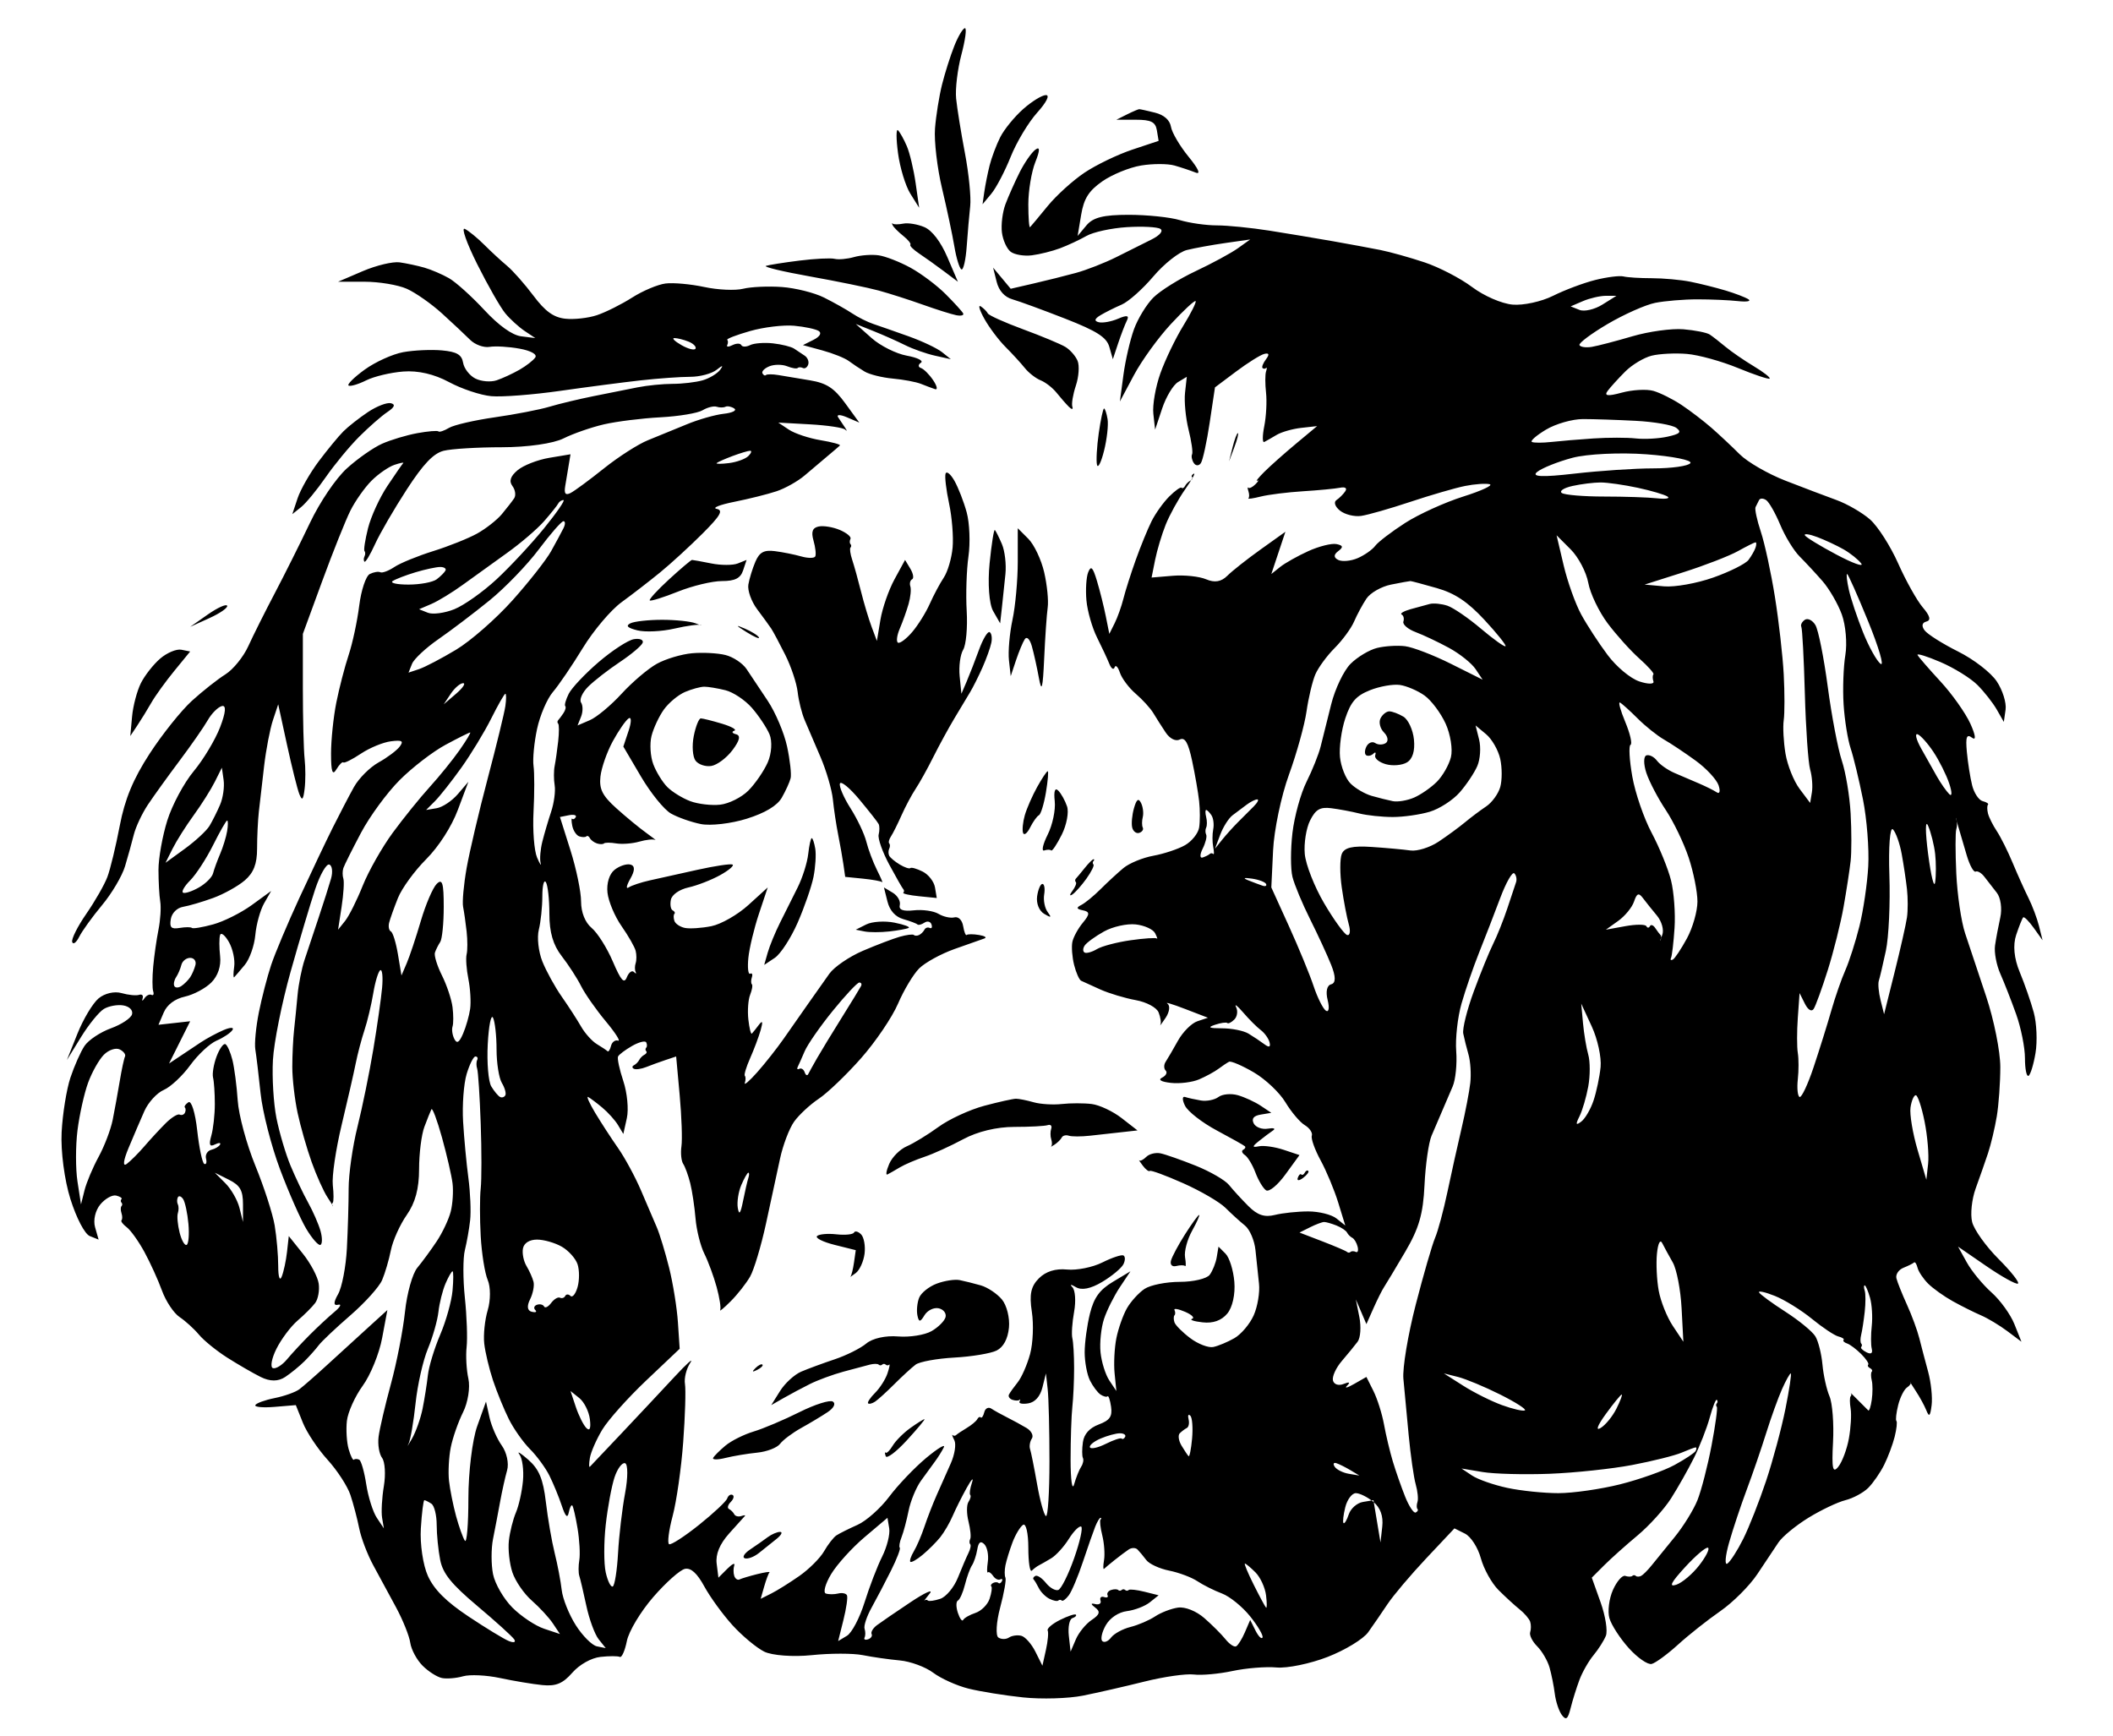 <?xml version="1.0" encoding="UTF-8" standalone="no"?>
<svg xmlns="http://www.w3.org/2000/svg" version="1.1" width="600" height="493" viewbox="0 0 600 493">
<rect width="100%" height="100%" fill="#808080" stroke="none"/>
<title>undefined</title><path d="M300,0 L0,0 L0,246.5 L0,493 L300,493 L600,493 L600,246.5 L600,0 L300,0 " fill="rgb(241, 177, 193)" stroke="none" fill-rule="evenodd"></path><path d="M300,0 L0,0 L0,246.5 L0,493 L300,493 L600,493 L600,246.5 L600,0 L300,0 " fill="rgb(255, 255, 255)" stroke="none" fill-rule="evenodd"></path><path d="M274,8 C273.45,8,272.1,10.25,271,13 C269.9,15.75,268.325,20.7,267.5,24 C266.675,27.3,265.775,32.925,265.5,36.5 C265.225,40.075,266.125,47.725,267.5,53.5 C268.875,59.275,270.45,66.7,271,70 C271.55,73.3,272.45,76.225,273,76.5 C273.55,76.775,274.225,73.85,274.5,70 C274.775,66.15,275.225,60.975,275.5,58.5 C275.775,56.025,275.1,49.275,274,43.5 C272.9,37.725,271.775,30.75,271.5,28 C271.225,25.25,271.9,19.625,273,15.5 C274.1,11.375,274.55,8,274,8 M297,27 C295.9,27,292.975,28.8,290.5,31 C288.025,33.2,285.1,36.8,284,39 C282.9,41.2,281.55,44.8,281,47 C280.45,49.2,279.775,52.575,279.5,54.5 L279,58 L281.5,55 C282.875,53.35,285.35,48.625,287,44.5 C288.65,40.375,292.025,34.75,294.5,32 C297.146,29.06,298.176,27,297,27 M323.5,31 C323.225,31,321.65,31.675,320,32.5 L317,34 L322.5,34 C326.852,34,328.104,34.626,328.5,37 L329,40 L321.5,42.5 C317.375,43.875,311.3,46.8,308,49 C304.7,51.2,299.975,55.475,297.5,58.5 C295.025,61.525,292.775,64.225,292.5,64.5 C292.225,64.775,292,61.85,292,58 C292,54.15,292.9,48.75,294,46 C295.333,42.667,295.333,41.5,294,42.5 C292.9,43.325,290.875,46.25,289.5,49 C288.125,51.75,286.325,55.8,285.5,58 C284.675,60.2,284.225,63.8,284.5,66 C284.775,68.2,285.9,70.675,287,71.5 C288.1,72.325,290.8,72.775,293,72.5 C295.2,72.225,298.8,71.325,301,70.5 C303.2,69.675,306.575,68.1,308.5,67 C310.425,65.9,315.6,64.775,320,64.5 C324.4,64.225,328.675,64.45,329.5,65 C330.384,65.59,329.358,66.821,327,68 C324.8,69.1,320.3,71.35,317,73 C313.7,74.65,308.525,76.675,305.5,77.5 C302.475,78.325,297.075,79.675,293.5,80.5 L287,82 L284.5,79 L282,76 L283,80 C283.643,82.574,285.248,84.357,287.5,85 C289.425,85.55,296.175,88.025,302.5,90.5 C311.468,94.009,314.22,95.771,315,98.5 L316,102 L317.5,97.5 C318.325,95.025,319.45,92.1,320,91 C320.715,89.569,320.003,89.427,317.5,90.5 C315.575,91.325,313.1,91.775,312,91.5 C310.627,91.157,310.784,90.53,312.5,89.5 C313.875,88.675,316.575,87.325,318.5,86.5 C320.425,85.675,324.475,82.075,327.5,78.5 C330.525,74.925,334.8,71.55,337,71 C339.2,70.45,344.15,69.55,348,69 L355,68 L351.5,70.5 C349.575,71.875,344.175,74.8,339.5,77 C334.825,79.2,329.425,82.575,327.5,84.5 C325.575,86.425,323.1,90.475,322,93.5 C320.9,96.525,319.55,102.375,319,106.5 L318,114 L322,106.5 C324.2,102.375,328.925,95.85,332.5,92 C336.075,88.15,339.225,85.225,339.5,85.5 C339.775,85.775,338.2,88.925,336,92.5 C333.8,96.075,330.875,102.15,329.5,106 C328.125,109.85,327.225,115.025,327.5,117.5 L328,122 L330,116 C331.1,112.7,333.125,109.325,334.5,108.5 L337,107 L336.5,111.5 C336.225,113.975,336.675,118.7,337.5,122 C338.325,125.3,338.775,128.45,338.5,129 C338.225,129.55,338.45,130.675,339,131.5 C339.55,132.325,340.45,132.325,341,131.5 C341.55,130.675,342.675,125.5,343.5,120 L345,110 L351,105.5 C354.3,103.025,357.9,100.775,359,100.5 C360.369,100.158,360.527,100.631,359.5,102 C358.675,103.1,358.225,104.225,358.5,104.5 C358.775,104.775,359.225,104.775,359.5,104.5 C359.775,104.225,359.775,104.675,359.5,105.5 C359.225,106.325,359.225,109.025,359.5,111.5 C359.775,113.975,359.55,118.25,359,121 C358.45,123.75,358.45,125.775,359,125.5 C359.55,125.225,361.125,124.325,362.5,123.5 C363.875,122.675,367.025,121.775,369.5,121.5 L374,121 L368,126 C364.7,128.75,360.65,132.35,359,134 C357.35,135.65,356.45,136.775,357,136.5 C357.55,136.225,357.325,136.675,356.5,137.5 C355.675,138.325,354.775,138.775,354.5,138.5 C354.225,138.225,354.225,138.675,354.5,139.5 C354.775,140.325,354.775,141.225,354.5,141.5 C354.225,141.775,355.8,141.55,358,141 C360.2,140.45,365.6,139.775,370,139.5 C374.4,139.225,379.125,138.775,380.5,138.5 C381.984,138.203,382.594,138.609,382,139.5 C381.45,140.325,380.325,141.45,379.5,142 C378.65,142.567,379.083,143.867,380.5,145 C381.875,146.1,384.575,146.775,386.5,146.5 C388.425,146.225,394.725,144.425,400.5,142.5 C406.275,140.575,413.25,138.55,416,138 C418.75,137.45,421.9,137.225,423,137.5 C424.1,137.775,420.725,139.35,415.5,141 C410.275,142.65,402.85,146.025,399,148.5 C395.15,150.975,391.325,153.9,390.5,155 C389.675,156.1,387.425,157.675,385.5,158.5 C383.575,159.325,381.1,159.55,380,159 C378.667,158.333,378.667,157.5,380,156.5 C381.509,155.368,381.387,154.877,379.5,154.5 C378.125,154.225,374.525,155.125,371.5,156.5 C368.475,157.875,364.875,159.9,363.5,161 L361,163 L363,157 L365,151 L358,156 C354.15,158.75,349.875,162.125,348.5,163.5 C346.789,165.211,344.896,165.527,342.5,164.5 C340.575,163.675,336.3,163.225,333,163.5 L327,164 L328,159 C328.55,156.25,329.9,151.75,331,149 C332.1,146.25,334.575,141.75,336.5,139 C338.425,136.25,339.55,134.225,339,134.5 C338.45,134.775,338.225,135.225,338.5,135.5 C338.775,135.775,338.55,136.225,338,136.5 C337.45,136.775,336.775,137.45,336.5,138 C336.225,138.55,335.775,138.775,335.5,138.5 C335.225,138.225,333.65,139.35,332,141 C330.35,142.65,328.1,145.8,327,148 C325.9,150.2,323.875,155.15,322.5,159 C321.125,162.85,319.55,167.8,319,170 C318.45,172.2,317.325,175.35,316.5,177 L315,180 L314,175 C313.45,172.25,312.325,167.75,311.5,165 C310.308,161.027,309.795,160.514,309,162.5 C308.45,163.875,308.225,167.475,308.5,170.5 C308.775,173.525,310.125,178.25,311.5,181 C312.875,183.75,314.45,187.125,315,188.5 C315.55,189.875,316.225,190.325,316.5,189.5 C316.775,188.675,317.45,189.35,318,191 C318.55,192.65,320.575,195.35,322.5,197 C324.425,198.65,326.675,201.125,327.5,202.5 C328.325,203.875,329.9,206.35,331,208 C332.176,209.764,333.824,210.588,335,210 C336.472,209.264,337.396,210.849,338.5,216 C339.325,219.85,340.225,225.025,340.5,227.5 C340.775,229.975,340.775,233.35,340.5,235 C340.225,236.65,338.425,238.9,336.5,240 C334.575,241.1,330.525,242.45,327.5,243 C324.475,243.55,320.65,245.125,319,246.5 C317.35,247.875,314.425,250.575,312.5,252.5 C310.575,254.425,308.1,256.45,307,257 C305.538,257.731,305.673,258.135,307.5,258.5 C309.5,258.9,309.5,259.6,307.5,262 C306.125,263.65,304.775,266.125,304.5,267.5 C304.225,268.875,304.45,271.8,305,274 C305.55,276.2,306.45,278.225,307,278.5 C307.55,278.775,310.025,279.9,312.5,281 C314.975,282.1,319.475,283.45,322.5,284 C325.587,284.561,328.439,286.097,329,287.5 C329.55,288.875,329.775,290.45,329.5,291 C329.225,291.55,329.9,290.65,331,289 C332.1,287.35,332.325,285.55,331.5,285 C330.675,284.45,332.925,285.125,336.5,286.5 L343,289 L340,290 C338.35,290.55,335.875,293.025,334.5,295.5 C333.125,297.975,331.55,300.675,331,301.5 C330.45,302.325,330.45,303.45,331,304 C331.55,304.55,331.1,305.45,330,306 C328.747,306.627,329.681,307.187,332.5,307.5 C334.975,307.775,338.575,307.325,340.5,306.5 C342.425,305.675,344.9,304.325,346,303.5 C347.1,302.675,348.45,301.775,349,301.5 C349.55,301.225,352.7,302.575,356,304.5 C359.3,306.425,363.35,310.25,365,313 C366.65,315.75,369.125,318.675,370.5,319.5 C371.875,320.325,372.775,321.675,372.5,322.5 C372.225,323.325,373.35,326.475,375,329.5 C376.65,332.525,378.9,337.925,380,341.5 L382,348 L379.5,346 C378.125,344.9,374.525,344,371.5,344 C368.475,344,364.2,344.45,362,345 C359.076,345.731,357.058,345.058,354.5,342.5 C352.575,340.575,350.1,337.875,349,336.5 C347.9,335.125,343.625,332.65,339.5,331 C335.375,329.35,330.875,327.775,329.5,327.5 C328.125,327.225,326.325,327.675,325.5,328.5 C324.675,329.325,323.775,329.775,323.5,329.5 C323.225,329.225,323.675,329.9,324.5,331 C325.325,332.1,326.225,332.775,326.5,332.5 C326.775,332.225,331.05,333.8,336,336 C340.95,338.2,346.35,341.35,348,343 C349.65,344.65,352.125,346.9,353.5,348 C354.875,349.1,356.225,352.25,356.5,355 C356.775,357.75,357.225,362.025,357.5,364.5 C357.775,366.975,357.1,371.025,356,373.5 C354.9,375.975,352.425,378.9,350.5,380 C348.575,381.1,345.875,382.225,344.5,382.5 C343.125,382.775,340.2,381.65,338,380 C335.8,378.35,333.775,376.325,333.5,375.5 C333.225,374.675,333.225,373.775,333.5,373.5 C333.775,373.225,333.775,372.55,333.5,372 C333.225,371.45,334.575,371.675,336.5,372.5 C338.425,373.325,339.325,374.225,338.5,374.5 C337.675,374.775,339.025,375.225,341.5,375.5 C344.476,375.831,346.846,374.984,348.5,373 C349.971,371.235,350.794,367.53,350.5,364 C350.225,360.7,349.1,357.1,348,356 L346,354 L345.5,357 C345.225,358.65,344.325,360.9,343.5,362 C342.675,363.1,338.85,364,335,364 C331.15,364,326.65,364.9,325,366 C323.35,367.1,321.1,369.575,320,371.5 C318.9,373.425,317.55,377.25,317,380 C316.45,382.75,316.225,387.25,316.5,390 L317,395 L315,392 C313.9,390.35,312.775,386.75,312.5,384 C312.225,381.25,312.675,376.975,313.5,374.5 C314.325,372.025,316.35,367.975,318,365.5 L321,361 L316,364 C312.236,366.259,310.629,368.483,309.5,373 C308.675,376.3,308,381.25,308,384 C308,386.75,308.675,390.35,309.5,392 C310.325,393.65,311.675,395.45,312.5,396 C313.325,396.55,314.225,396.775,314.5,396.5 C314.775,396.225,315.225,397.575,315.5,399.5 C315.891,402.236,315.126,403.328,312,404.5 C309.374,405.485,307.828,407.203,307.5,409.5 C307.225,411.425,307.225,413.45,307.5,414 C307.775,414.55,307.55,415.675,307,416.5 C306.45,417.325,305.55,419.575,305,421.5 C304.45,423.425,304,420.275,304,414.5 C304,408.725,304.225,401.975,304.5,399.5 C304.775,397.025,305,392.075,305,388.5 C305,384.925,304.775,381.1,304.5,380 C304.225,378.9,304.45,375.525,305,372.5 C305.55,369.475,305.325,366.325,304.5,365.5 C303.675,364.675,304.125,364.675,305.5,365.5 C307.134,366.48,309.733,365.96,313,364 C315.75,362.35,318.45,360.1,319,359 C319.55,357.9,319.55,356.775,319,356.5 C318.45,356.225,315.75,357.125,313,358.5 C310.25,359.875,305.75,360.775,303,360.5 C299.72,360.172,296.968,361.032,295,363 C292.726,365.274,292.242,367.573,293,372.5 C293.55,376.075,293.325,381.475,292.5,384.5 C291.675,387.525,290.1,391.125,289,392.5 C287.9,393.875,286.775,395.45,286.5,396 C286.225,396.55,286.675,397.225,287.5,397.5 C288.325,397.775,289.225,397.775,289.5,397.5 C289.775,397.225,289.775,397.45,289.5,398 C289.225,398.55,290.35,398.775,292,398.5 C293.906,398.182,295.365,396.541,296,394 L297,390 L297.5,394.5 C297.775,396.975,298,406.2,298,415 C298,423.8,297.55,430.775,297,430.5 C296.45,430.225,295.325,426.175,294.5,421.5 C293.675,416.825,292.775,412.325,292.5,411.5 C292.225,410.675,292.45,409.325,293,408.5 C293.55,407.675,292.875,406.325,291.5,405.5 C290.125,404.675,287.65,403.325,286,402.5 C284.35,401.675,282.325,400.55,281.5,400 C280.675,399.45,279.775,399.9,279.5,401 C279.225,402.1,278.775,402.775,278.5,402.5 C278.225,402.225,277.775,402.45,277.5,403 C277.225,403.55,275.875,404.675,274.5,405.5 C273.125,406.325,271.775,407.225,271.5,407.5 C271.225,407.775,270.775,407.775,270.5,407.5 C270.225,407.225,270.45,407.9,271,409 C271.55,410.1,271.1,413.025,270,415.5 C268.9,417.975,267.1,422.025,266,424.5 C264.9,426.975,263.325,431.025,262.5,433.5 C261.675,435.975,260.325,439.125,259.5,440.5 C258.675,441.875,258.225,443.225,258.5,443.5 C258.775,443.775,260.35,442.875,262,441.5 C263.65,440.125,265.9,437.875,267,436.5 C268.1,435.125,269.675,432.425,270.5,430.5 C271.325,428.575,273.125,424.975,274.5,422.5 C275.875,420.025,276.55,419.35,276,421 C275.45,422.65,275.225,424.225,275.5,424.5 C275.775,424.775,275.55,425.675,275,426.5 C274.45,427.325,274.45,429.8,275,432 C275.55,434.2,275.775,436.45,275.5,437 C275.225,437.55,275.225,438.225,275.5,438.5 C275.775,438.775,275.55,439.9,275,441 C274.45,442.1,273.1,445.25,272,448 C270.9,450.75,268.65,453.45,267,454 C265.35,454.55,263.775,454.775,263.5,454.5 C263.225,454.225,262.775,454.225,262.5,454.5 C262.225,454.775,262.9,453.875,264,452.5 C265.1,451.125,262.625,452.25,258.5,455 C254.375,457.75,250.1,460.675,249,461.5 C247.9,462.325,247.225,463.45,247.5,464 C247.775,464.55,247.325,465.225,246.5,465.5 C245.675,465.775,245.225,465.55,245.5,465 C245.775,464.45,245.775,463.325,245.5,462.5 C245.225,461.675,246.125,458.975,247.5,456.5 C248.875,454.025,251.35,449.3,253,446 C254.65,442.7,255.775,439.775,255.5,439.5 C255.225,439.225,255.45,437.875,256,436.5 C256.55,435.125,257.45,431.75,258,429 C258.55,426.25,260.125,422.425,261.5,420.5 C262.875,418.575,264.675,416.1,265.5,415 C266.325,413.9,267.45,412.1,268,411 C268.55,409.9,266.3,411.25,263,414 C259.7,416.75,254.975,421.7,252.5,425 C250.025,428.3,245.975,431.9,243.5,433 C241.025,434.1,238.325,435.45,237.5,436 C236.675,436.55,235.1,438.575,234,440.5 C232.9,442.425,229.75,445.575,227,447.5 C224.25,449.425,220.65,451.675,219,452.5 L216,454 L217,450.5 C217.55,448.575,218.225,446.775,218.5,446.5 C218.775,446.225,217.2,446.45,215,447 C212.8,447.55,210.55,448.225,210,448.5 C209.45,448.775,208.775,448.325,208.5,447.5 C208.225,446.675,208.225,445.325,208.5,444.5 C208.775,443.675,207.875,444.125,206.5,445.5 L204,448 L203.5,444 C203.169,441.353,204.353,438.478,207,435.5 C209.2,433.025,211.225,430.775,211.5,430.5 C211.775,430.225,211.325,430.225,210.5,430.5 C209.675,430.775,208.775,430.55,208.5,430 C208.225,429.45,207.55,428.775,207,428.5 C206.45,428.225,206.675,427.325,207.5,426.5 C208.325,425.675,208.55,424.775,208,424.5 C207.45,424.225,206.775,424.675,206.5,425.5 C206.225,426.325,202.625,429.7,198.5,433 C194.375,436.3,190.55,438.775,190,438.5 C189.45,438.225,189.9,434.625,191,430.5 C192.1,426.375,193.45,416.925,194,409.5 C194.55,402.075,194.775,394.65,194.5,393 C194.225,391.35,194.9,388.65,196,387 C197.1,385.35,195.075,387.15,191.5,391 C187.925,394.85,181.175,402.05,176.5,407 C171.825,411.95,167.775,416.225,167.5,416.5 C167.225,416.775,167.225,415.65,167.5,414 C167.775,412.35,169.35,408.75,171,406 C172.65,403.25,178.275,396.95,183.5,392 L193,383 L192.5,375.5 C192.225,371.375,191.1,364.4,190,360 C188.9,355.6,187.325,350.425,186.5,348.5 C185.675,346.575,183.65,341.85,182,338 C180.35,334.15,177.425,328.75,175.5,326 C173.575,323.25,170.65,318.75,169,316 C167.35,313.25,166.45,311.225,167,311.5 C167.55,311.775,169.35,313.125,171,314.5 C172.65,315.875,174.675,318.125,175.5,319.5 L177,322 L178,317.5 C178.55,315.025,178.1,310.3,177,307 C175.9,303.7,175.225,300.55,175.5,300 C175.775,299.45,177.575,298.1,179.5,297 C181.425,295.9,183.225,295.45,183.5,296 C183.775,296.55,183.775,297.225,183.5,297.5 C183.225,297.775,183.225,298.225,183.5,298.5 C183.775,298.775,183.55,299.225,183,299.5 C182.45,299.775,181.775,300.45,181.5,301 C181.225,301.55,180.55,302.225,180,302.5 C179.45,302.775,179.45,303.225,180,303.5 C180.55,303.775,182.125,303.55,183.5,303 C184.875,302.45,187.35,301.55,189,301 L192,300 L193,311 C193.55,317.05,193.775,323.575,193.5,325.5 C193.225,327.425,193.45,329.675,194,330.5 C194.55,331.325,195.45,333.8,196,336 C196.55,338.2,197.225,342.7,197.5,346 C197.775,349.3,198.9,353.8,200,356 C201.1,358.2,202.675,362.475,203.5,365.5 C204.325,368.525,204.775,371.45,204.5,372 C204.225,372.55,205.575,371.425,207.5,369.5 C209.425,367.575,211.9,364.425,213,362.5 C214.1,360.575,216.125,353.825,217.5,347.5 C218.875,341.175,220.675,332.85,221.5,329 C222.325,325.15,224.125,320.425,225.5,318.5 C226.875,316.575,230.025,313.65,232.5,312 C234.975,310.35,240.375,305.175,244.5,300.5 C248.625,295.825,253.35,288.85,255,285 C256.65,281.15,259.35,276.65,261,275 C262.65,273.35,267.15,270.875,271,269.5 C274.85,268.125,278.675,266.775,279.5,266.5 C280.325,266.225,279.65,265.775,278,265.5 C276.35,265.225,274.775,265.225,274.5,265.5 C274.225,265.775,273.775,264.65,273.5,263 C273.21,261.263,272.158,260.21,271,260.5 C269.9,260.775,267.875,260.325,266.5,259.5 C265.125,258.675,261.975,258.225,259.5,258.5 C256.429,258.841,255.159,258.365,255.5,257 C255.775,255.9,254.875,254.325,253.5,253.5 L251,252 L252,256 C252.643,258.574,254.248,260.357,256.5,261 C258.425,261.55,260.225,262.225,260.5,262.5 C260.775,262.775,261.675,262.55,262.5,262 C263.325,261.45,264.225,261.675,264.5,262.5 C264.775,263.325,264.55,263.775,264,263.5 C263.45,263.225,262.775,263.45,262.5,264 C262.225,264.55,261.55,265.225,261,265.5 C260.45,265.775,259.775,265.775,259.5,265.5 C259.225,265.225,257.425,265.45,255.5,266 C253.575,266.55,248.85,268.35,245,270 C241.15,271.65,236.875,274.575,235.5,276.5 C234.125,278.425,231.425,282.25,229.5,285 C227.575,287.75,224.425,292.25,222.5,295 C220.575,297.75,217.2,302.025,215,304.5 C212.8,306.975,211.225,308.325,211.5,307.5 C211.775,306.675,211.775,305.775,211.5,305.5 C211.225,305.225,211.9,302.975,213,300.5 C214.1,298.025,215.45,294.425,216,292.5 C216.685,290.104,216.527,289.631,215.5,291 C214.675,292.1,213.775,293.225,213.5,293.5 C213.225,293.775,212.775,291.975,212.5,289.5 C212.225,287.025,212.45,283.875,213,282.5 C213.55,281.125,213.775,279.775,213.5,279.5 C213.225,279.225,213.225,278.325,213.5,277.5 C213.775,276.675,213.55,276.225,213,276.5 C212.45,276.775,212.225,274.75,212.5,272 C212.775,269.25,214.125,263.625,215.5,259.5 L218,252 L212.5,257 C209.475,259.75,204.75,262.45,202,263 C199.25,263.55,195.875,263.775,194.5,263.5 C193.125,263.225,191.775,262.325,191.5,261.5 C191.225,260.675,191.225,259.775,191.5,259.5 C191.775,259.225,191.55,258.775,191,258.5 C190.45,258.225,190.225,256.875,190.5,255.5 C190.788,254.059,192.906,252.576,195.5,252 C197.975,251.45,202.025,249.875,204.5,248.5 C206.975,247.125,208.55,245.775,208,245.5 C207.45,245.225,202.95,245.9,198,247 C193.05,248.1,186.975,249.45,184.5,250 C182.025,250.55,179.325,251.45,178.5,252 C177.675,252.55,177.9,251.425,179,249.5 C180.333,247.167,180.333,245.833,179,245.5 C177.9,245.225,175.875,245.9,174.5,247 C173.017,248.186,172.203,250.831,172.5,253.5 C172.775,255.975,174.575,260.25,176.5,263 C178.425,265.75,180.225,268.9,180.5,270 C180.775,271.1,180.775,272.675,180.5,273.5 C180.225,274.325,180.225,275.45,180.5,276 C180.775,276.55,180.55,276.55,180,276 C179.45,275.45,178.55,276.125,178,277.5 C177.22,279.449,176.339,278.458,174,273 C172.35,269.15,169.65,264.875,168,263.5 C166.154,261.962,165,259.077,165,256 C165,253.25,163.65,246.725,162,241.5 L159,232 L161.5,231.5 C162.875,231.225,163.775,231.45,163.5,232 C163.225,232.55,162.775,232.775,162.5,232.5 C162.225,232.225,162.225,233.125,162.5,234.5 C162.775,235.875,163.675,237.225,164.5,237.5 C165.325,237.775,166.225,237.775,166.5,237.5 C166.775,237.225,167.225,237.45,167.5,238 C167.775,238.55,168.675,239.225,169.5,239.5 C170.325,239.775,171.225,239.775,171.5,239.5 C171.775,239.225,173.35,239.225,175,239.5 C176.65,239.775,179.575,239.55,181.5,239 C183.425,238.45,185.45,238.225,186,238.5 C186.55,238.775,185.425,237.875,183.5,236.5 C181.575,235.125,177.75,231.975,175,229.5 C171.044,225.939,170.104,224.061,170.5,220.5 C170.775,218.025,172.35,213.525,174,210.5 C175.65,207.475,177.675,204.55,178.5,204 C179.325,203.45,179.325,205.025,178.5,207.5 L177,212 L182,220.5 C184.75,225.175,188.575,229.9,190.5,231 C192.425,232.1,196.25,233.45,199,234 C201.75,234.55,207.6,233.875,212,232.5 C217.258,230.857,220.685,228.8,222,226.5 C223.1,224.575,224.225,222.1,224.5,221 C224.775,219.9,224.325,215.85,223.5,212 C222.675,208.15,220.2,202.3,218,199 C215.8,195.7,213.1,191.65,212,190 C210.9,188.35,208.2,186.55,206,186 C203.8,185.45,199.525,185.225,196.5,185.5 C193.475,185.775,188.975,187.125,186.5,188.5 C184.025,189.875,179.525,193.7,176.5,197 C173.475,200.3,169.425,203.675,167.5,204.5 L164,206 L165,203.5 C165.55,202.125,165.55,200.325,165,199.5 C164.45,198.675,165.35,196.65,167,195 C168.65,193.35,172.7,190.2,176,188 C179.3,185.8,182.225,183.325,182.5,182.5 C182.775,181.675,181.65,181.225,180,181.5 C178.35,181.775,173.85,184.7,170,188 C166.15,191.3,162.325,195.35,161.5,197 C160.675,198.65,160.225,200.225,160.5,200.5 C160.775,200.775,160.55,201.675,160,202.5 C159.45,203.325,158.775,204.225,158.5,204.5 C158.225,204.775,158.225,205.225,158.5,205.5 C158.775,205.775,158.775,208.025,158.5,210.5 C158.225,212.975,157.775,216.125,157.5,217.5 C157.225,218.875,157.225,221.35,157.5,223 C157.775,224.65,157.325,228.025,156.5,230.5 C155.675,232.975,154.55,236.8,154,239 C153.45,241.2,153.225,243.9,153.5,245 C153.775,246.1,153.325,245.425,152.5,243.5 C151.675,241.575,151.225,235.725,151.5,230.5 C151.775,225.275,151.775,219.425,151.5,217.5 C151.225,215.575,151.675,210.85,152.5,207 C153.325,203.15,155.35,198.425,157,196.5 C158.65,194.575,162.475,188.95,165.5,184 C168.525,179.05,173.475,173.2,176.5,171 C179.525,168.8,184.475,164.975,187.5,162.5 C190.525,160.025,195.925,155.075,199.5,151.5 C204.583,146.417,205.455,144.891,203.5,144.5 C202.125,144.225,204.375,143.325,208.5,142.5 C212.625,141.675,218.025,140.325,220.5,139.5 C222.975,138.675,226.575,136.65,228.5,135 C230.425,133.35,233.35,130.875,235,129.5 C236.65,128.125,238.225,126.775,238.5,126.5 C238.775,126.225,236.3,125.55,233,125 C229.7,124.45,225.65,123.1,224,122 L221,120 L230,120.5 C234.95,120.775,239.45,121.45,240,122 C240.55,122.55,240.55,122.325,240,121.5 C239.45,120.675,238.55,119.325,238,118.5 C237.45,117.675,238.575,117.675,240.5,118.5 L244,120 L240,114.5 C236.86,110.183,234.71,108.785,230,108 C226.7,107.45,222.65,106.775,221,106.5 C219.35,106.225,217.775,106.225,217.5,106.5 C217.225,106.775,216.775,106.55,216.5,106 C216.225,105.45,217.125,104.55,218.5,104 C219.875,103.45,222.125,103.45,223.5,104 C224.875,104.55,226.225,104.775,226.5,104.5 C226.775,104.225,227.45,104.225,228,104.5 C228.55,104.775,229.225,104.325,229.5,103.5 C229.775,102.675,229.325,101.55,228.5,101 C227.675,100.45,226.325,99.55,225.5,99 C224.675,98.45,221.975,97.775,219.5,97.5 C217.025,97.225,214.1,97.45,213,98 C211.9,98.55,210.775,98.55,210.5,98 C210.225,97.45,209.1,97.45,208,98 C206.9,98.55,206.225,98.55,206.5,98 C206.775,97.45,206.775,96.775,206.5,96.5 C206.225,96.225,209.15,95.1,213,94 C216.85,92.9,222.475,92.225,225.5,92.5 C228.525,92.775,231.675,93.45,232.5,94 C233.389,94.593,232.779,95.611,231,96.5 L228,98 L233.5,99.5 C236.525,100.325,239.9,101.675,241,102.5 C242.1,103.325,244.125,104.675,245.5,105.5 C246.875,106.325,250.475,107.225,253.5,107.5 C256.525,107.775,260.125,108.45,261.5,109 C262.875,109.55,264.675,110.225,265.5,110.5 C266.325,110.775,266.1,109.65,265,108 C263.9,106.35,262.325,104.775,261.5,104.5 C260.675,104.225,260.675,103.55,261.5,103 C262.325,102.45,260.525,101.55,257.5,101 C254.475,100.45,249.975,98.2,247.5,96 L243,92 L248,94 C250.75,95.1,254.8,96.9,257,98 C259.2,99.1,263.025,100.45,265.5,101 L270,102 L267.5,100 C266.125,98.9,261.85,96.875,258,95.5 C254.15,94.125,249.65,92.55,248,92 C246.35,91.45,243.65,90.1,242,89 C240.35,87.9,236.75,85.875,234,84.5 C231.25,83.125,225.85,81.775,222,81.5 C218.15,81.225,213.2,81.45,211,82 C208.8,82.55,203.85,82.325,200,81.5 C196.15,80.675,191.2,80.225,189,80.5 C186.8,80.775,182.525,82.575,179.5,84.5 C176.475,86.425,171.975,88.675,169.5,89.5 C167.025,90.325,162.975,90.775,160.5,90.5 C157.191,90.132,154.809,88.412,151.5,84 C149.025,80.7,145.65,76.875,144,75.5 C142.35,74.125,139.425,71.425,137.5,69.5 C135.575,67.575,133.1,65.55,132,65 C130.9,64.45,132.475,68.95,135.5,75 C138.525,81.05,142.125,87.35,143.5,89 C144.875,90.65,147.35,92.9,149,94 L152,96 L148,95.5 C145.447,95.181,141.648,92.467,137.5,88 C133.925,84.15,129.425,80.1,127.5,79 C125.575,77.9,122.425,76.55,120.5,76 C118.575,75.45,115.425,74.775,113.5,74.5 C111.575,74.225,106.85,75.35,103,77 L96,80 L103.5,80 C107.625,80,113.025,80.9,115.5,82 C117.975,83.1,122.475,86.25,125.5,89 C128.525,91.75,132.125,95.125,133.5,96.5 C134.875,97.875,137.35,98.775,139,98.5 C140.65,98.225,144.475,98.45,147.5,99 C150.752,99.591,152.591,100.613,152,101.5 C151.45,102.325,149.425,103.9,147.5,105 C145.575,106.1,142.65,107.45,141,108 C139.35,108.55,136.65,108.325,135,107.5 C133.35,106.675,131.775,104.65,131.5,103 C131.118,100.71,129.699,99.882,125.5,99.5 C122.475,99.225,117.525,99.45,114.5,100 C111.475,100.55,106.525,102.8,103.5,105 C100.475,107.2,98.45,109.225,99,109.5 C99.55,109.775,101.8,109.1,104,108 C106.2,106.9,110.925,105.775,114.5,105.5 C118.719,105.175,123.281,106.228,127.5,108.5 C131.075,110.425,136.475,112.225,139.5,112.5 C142.525,112.775,151.3,112.1,159,111 C166.7,109.9,177.05,108.55,182,108 C186.95,107.45,193.25,107,196,107 C198.75,107,202.125,106.1,203.5,105 C205.167,103.667,205.5,103.667,204.5,105 C203.675,106.1,201.425,107.45,199.5,108 C197.575,108.55,193.75,109,191,109 C188.25,109,183.75,109.45,181,110 C178.25,110.55,172.625,111.675,168.5,112.5 C164.375,113.325,158.75,114.675,156,115.5 C153.25,116.325,146.275,117.675,140.5,118.5 C134.725,119.325,128.875,120.675,127.5,121.5 C126.125,122.325,124.775,122.775,124.5,122.5 C124.225,122.225,121.525,122.45,118.5,123 C115.475,123.55,110.975,124.9,108.5,126 C106.025,127.1,101.525,130.25,98.5,133 C95.359,135.856,90.856,142.503,88,148.5 C85.25,154.275,80.75,163.275,78,168.5 C75.25,173.725,71.875,180.475,70.5,183.5 C69.125,186.525,66.2,190.125,64,191.5 C61.8,192.875,57.525,196.25,54.5,199 C51.475,201.75,46.075,208.5,42.5,214 C37.82,221.201,35.44,226.939,34,234.5 C32.9,240.275,31.325,246.8,30.5,249 C29.675,251.2,26.975,255.925,24.5,259.5 C22.025,263.075,20.225,266.675,20.5,267.5 C20.775,268.325,21.675,267.65,22.5,266 C23.325,264.35,26.25,260.3,29,257 C31.75,253.7,34.675,248.75,35.5,246 C36.325,243.25,37.45,239.2,38,237 C38.55,234.8,40.35,230.975,42,228.5 C43.65,226.025,47.7,220.4,51,216 C54.3,211.6,57.9,206.425,59,204.5 C60.1,202.575,61.9,200.775,63,200.5 C64.3,200.175,64.125,202.274,62.5,206.5 C61.125,210.075,57.75,215.7,55,219 C52.25,222.3,48.875,228.6,47.5,233 C46.125,237.4,45,243.7,45,247 C45,250.3,45.225,254.35,45.5,256 C45.775,257.65,45.55,261.25,45,264 C44.45,266.75,43.775,271.475,43.5,274.5 C43.225,277.525,43.225,280.675,43.5,281.5 C43.775,282.325,43.55,282.775,43,282.5 C42.45,282.225,41.55,282.675,41,283.5 C40.45,284.325,40.225,284.325,40.5,283.5 C40.775,282.675,40.325,282.225,39.5,282.5 C38.675,282.775,36.425,282.55,34.5,282 C32.483,281.424,29.729,282.059,28,283.5 C26.35,284.875,23.65,289.375,22,293.5 L19,301 L23,294.5 C25.2,290.925,28.125,287.325,29.5,286.5 C30.875,285.675,33.35,285.225,35,285.5 C36.737,285.79,37.79,286.842,37.5,288 C37.225,289.1,34.525,290.9,31.5,292 C28.475,293.1,25.1,295.35,24,297 C22.9,298.65,21.1,302.7,20,306 C18.9,309.3,17.775,316.275,17.5,321.5 C17.218,326.866,18.305,335.134,20,340.5 C21.715,345.931,24.071,350.428,25.5,351 L28,352 L27,348.5 C26.424,346.483,27.059,343.729,28.5,342 C29.875,340.35,31.9,339.225,33,339.5 C34.1,339.775,34.775,340.225,34.5,340.5 C34.225,340.775,34.225,341.225,34.5,341.5 C34.775,341.775,34.775,342.225,34.5,342.5 C34.225,342.775,34.225,343.675,34.5,344.5 C34.775,345.325,34.775,346.225,34.5,346.5 C34.225,346.775,34.9,347.675,36,348.5 C37.1,349.325,39.35,352.475,41,355.5 C42.65,358.525,44.9,363.475,46,366.5 C47.1,369.525,49.35,372.9,51,374 C52.65,375.1,55.125,377.35,56.5,379 C57.875,380.65,61.475,383.575,64.5,385.5 C67.525,387.425,71.8,389.9,74,391 C76.667,392.333,79,392.333,81,391 C82.65,389.9,85.125,387.875,86.5,386.5 C87.875,385.125,89.675,383.1,90.5,382 C91.325,380.9,95.375,377.075,99.5,373.5 C103.625,369.925,107.675,365.425,108.5,363.5 C109.325,361.575,110.45,357.75,111,355 C111.55,352.25,113.575,347.75,115.5,345 C117.923,341.539,119,337.538,119,332 C119,327.6,119.675,322.2,120.5,320 C121.325,317.8,122.225,315.55,122.5,315 C122.775,314.45,124.125,318.05,125.5,323 C126.875,327.95,128.225,333.8,128.5,336 C128.775,338.2,128.55,341.8,128,344 C127.45,346.2,125.65,350.025,124,352.5 C122.35,354.975,119.875,358.35,118.5,360 C117.125,361.65,115.55,367.275,115,372.5 C114.45,377.725,112.65,386.95,111,393 C109.35,399.05,107.775,405.8,107.5,408 C107.225,410.2,107.675,412.9,108.5,414 C109.325,415.1,109.55,418.7,109,422 C108.45,425.3,108.225,429.35,108.5,431 L109,434 L107,431 C105.9,429.35,104.55,425.075,104,421.5 C103.45,417.925,102.55,414.775,102,414.5 C101.45,414.225,100.775,414.225,100.5,414.5 C100.225,414.775,99.55,413.425,99,411.5 C98.45,409.575,98.225,405.975,98.5,403.5 C98.775,401.025,100.8,396.525,103,393.5 C105.2,390.475,107.675,384.4,108.5,380 L110,372 L104.5,377 C101.475,379.75,96.3,384.475,93,387.5 C89.7,390.525,86.1,393.675,85,394.5 C83.9,395.325,80.75,396.45,78,397 C75.25,397.55,72.775,398.45,72.5,399 C72.225,399.55,74.7,399.775,78,399.5 L84,399 L86,404 C87.1,406.75,90.25,411.475,93,414.5 C95.75,417.525,98.675,422.025,99.5,424.5 C100.325,426.975,101.45,431.25,102,434 C102.55,436.75,104.35,441.475,106,444.5 C107.65,447.525,110.575,452.925,112.5,456.5 C114.425,460.075,116.225,464.575,116.5,466.5 C116.775,468.425,118.35,471.35,120,473 C121.65,474.65,124.125,476.225,125.5,476.5 C126.875,476.775,129.575,476.55,131.5,476 C133.425,475.45,138.15,475.675,142,476.5 C145.85,477.325,151.25,478.225,154,478.5 C157.849,478.885,159.806,478.079,162.5,475 C164.531,472.679,167.889,470.79,170.5,470.5 C172.975,470.225,175.45,470.225,176,470.5 C176.55,470.775,177.45,468.75,178,466 C178.556,463.221,181.887,457.669,185.5,453.5 C189.075,449.375,193.125,445.775,194.5,445.5 C196.209,445.158,197.95,446.741,200,450.5 C201.65,453.525,205.25,458.475,208,461.5 C210.75,464.525,214.8,467.9,217,469 C219.2,470.1,225.275,470.55,230.5,470 C235.725,469.45,242.25,469.45,245,470 C247.75,470.55,252.475,471.225,255.5,471.5 C258.525,471.775,262.8,473.35,265,475 C267.2,476.65,271.7,478.675,275,479.5 C278.3,480.325,285.275,481.45,290.5,482 C295.725,482.55,303.375,482.325,307.5,481.5 C311.625,480.675,319.5,478.875,325,477.5 C330.5,476.125,336.8,475.225,339,475.5 C341.2,475.775,346.15,475.325,350,474.5 C353.85,473.675,359.475,473.225,362.5,473.5 C365.525,473.775,372.05,472.425,377,470.5 C381.95,468.575,387.125,465.425,388.5,463.5 C389.875,461.575,392.35,457.975,394,455.5 C395.65,453.025,400.6,447.175,405,442.5 L413,434 L416,435.5 C417.664,436.332,419.668,439.449,420.5,442.5 C421.325,445.525,423.575,449.575,425.5,451.5 C427.425,453.425,430.125,455.9,431.5,457 C432.875,458.1,434.225,459.675,434.5,460.5 C434.775,461.325,434.775,462.675,434.5,463.5 C434.225,464.325,435.125,466.125,436.5,467.5 C437.875,468.875,439.45,471.575,440,473.5 C440.55,475.425,441.225,478.8,441.5,481 C441.775,483.2,442.675,485.9,443.5,487 C444.7,488.599,445.2,488.199,446,485 C446.55,482.8,447.675,479.2,448.5,477 C449.325,474.8,451.125,471.65,452.5,470 C453.875,468.35,455.45,465.875,456,464.5 C456.55,463.125,455.875,458.85,454.5,455 L452,448 L455.5,444.5 C457.425,442.575,461.7,438.75,465,436 C468.3,433.25,472.575,428.525,474.5,425.5 C476.425,422.475,479.35,417.3,481,414 C482.65,410.7,484.675,405.525,485.5,402.5 C486.325,399.475,487.225,397.225,487.5,397.5 C487.775,397.775,487.775,398.225,487.5,398.5 C487.225,398.775,487.225,399.225,487.5,399.5 C487.775,399.775,487.1,404.725,486,410.5 C484.9,416.275,483.1,423.25,482,426 C480.9,428.75,477.975,433.475,475.5,436.5 C473.025,439.525,470.1,443.125,469,444.5 C467.9,445.875,466.55,447.225,466,447.5 C465.45,447.775,464.775,447.775,464.5,447.5 C464.225,447.225,463.775,447.225,463.5,447.5 C463.225,447.775,462.325,447.775,461.5,447.5 C460.675,447.225,459.1,449.025,458,451.5 C456.9,453.975,456.45,457.575,457,459.5 C457.55,461.425,460.025,465.25,462.5,468 C464.975,470.75,467.9,472.775,469,472.5 C470.1,472.225,473.475,469.75,476.5,467 C479.525,464.25,484.925,459.975,488.5,457.5 C492.075,455.025,496.8,450.3,499,447 C501.2,443.7,503.9,439.65,505,438 C506.1,436.35,509.925,433.2,513.5,431 C517.075,428.8,521.8,426.55,524,426 C526.2,425.45,529.125,423.875,530.5,422.5 C531.875,421.125,533.9,418.2,535,416 C536.1,413.8,537.45,410.2,538,408 C538.55,405.8,538.775,403.775,538.5,403.5 C538.225,403.225,538.45,401.2,539,399 C539.55,396.8,540.675,394.55,541.5,394 C542.325,393.45,542.775,392.775,542.5,392.5 C542.225,392.225,542.9,393.35,544,395 C545.1,396.65,546.45,399.125,547,400.5 C547.795,402.486,548.103,402.178,548.5,399 C548.775,396.8,548.325,392.525,547.5,389.5 C546.675,386.475,545.55,382.2,545,380 C544.45,377.8,542.875,373.525,541.5,370.5 C540.125,367.475,538.775,364.1,538.5,363 C538.225,361.9,539.125,360.55,540.5,360 C541.875,359.45,543.225,358.775,543.5,358.5 C543.775,358.225,544.225,358.9,544.5,360 C544.775,361.1,546.125,363.125,547.5,364.5 C548.875,365.875,552.025,368.125,554.5,369.5 C556.975,370.875,560.575,372.675,562.5,373.5 C564.425,374.325,567.8,376.35,570,378 L574,381 L572,376 C570.9,373.25,567.975,369.2,565.5,367 C563.025,364.8,559.875,360.975,558.5,358.5 L556,354 L564,359.5 C568.4,362.525,572.45,364.775,573,364.5 C573.55,364.225,571.075,361.075,567.5,357.5 C563.925,353.925,560.55,349.2,560,347 C559.45,344.8,559.9,340.525,561,337.5 C562.1,334.475,563.675,329.975,564.5,327.5 C565.325,325.025,566.45,320.3,567,317 C567.55,313.7,568,307.4,568,303 C568,298.6,566.2,289.6,564,283 C561.8,276.4,559.1,268.3,558,265 C556.9,261.7,555.775,254.05,555.5,248 C555.225,241.95,555.225,236.325,555.5,235.5 C555.775,234.675,555.775,233.325,555.5,232.5 C555.225,231.675,555.45,232.575,556,234.5 C556.55,236.425,557.675,240.25,558.5,243 C559.325,245.75,560.45,247.775,561,247.5 C561.55,247.225,562.675,247.9,563.5,249 C564.325,250.1,565.9,252.125,567,253.5 C568.1,254.875,568.55,258.025,568,260.5 C567.45,262.975,566.775,266.575,566.5,268.5 C566.225,270.425,566.9,274.025,568,276.5 C569.1,278.975,571.125,284.15,572.5,288 C573.875,291.85,575,297.475,575,300.5 C575,303.525,575.45,305.775,576,305.5 C576.55,305.225,577.45,302.3,578,299 C578.55,295.7,578.325,290.525,577.5,287.5 C576.675,284.475,574.875,279.3,573.5,276 C571.903,272.167,571.542,268.375,572.5,265.5 C573.325,263.025,574.225,260.775,574.5,260.5 C574.775,260.225,576.125,261.575,577.5,263.5 L580,267 L579,263 C578.45,260.8,577.1,257.2,576,255 C574.9,252.8,572.875,248.3,571.5,245 C570.125,241.7,568.1,237.65,567,236 C565.9,234.35,564.775,232.1,564.5,231 C564.225,229.9,564.225,228.775,564.5,228.5 C564.775,228.225,564.1,227.775,563,227.5 C561.9,227.225,560.55,225.2,560,223 C559.45,220.8,558.775,216.525,558.5,213.5 C558.111,209.223,558.445,208.334,560,209.5 C561.184,210.388,560.98,208.756,559.5,205.5 C558.125,202.475,554.3,197.075,551,193.5 C547.7,189.925,544.775,186.55,544.5,186 C544.225,185.45,547.15,186.35,551,188 C554.85,189.65,559.575,192.575,561.5,194.5 C563.425,196.425,565.9,199.575,567,201.5 L569,205 L569.5,201.5 C569.775,199.575,568.65,195.975,567,193.5 C565.317,190.975,560.488,187.244,556,185 C551.6,182.8,547.325,180.1,546.5,179 C545.573,177.765,545.765,176.809,547,176.5 C548.373,176.157,548.06,174.903,546,172.5 C544.35,170.575,541.2,164.95,539,160 C536.8,155.05,533.2,149.425,531,147.5 C528.8,145.575,524.525,143.1,521.5,142 C518.475,140.9,511.95,138.425,507,136.5 C502.05,134.575,496.2,131.2,494,129 C491.8,126.8,488.2,123.425,486,121.5 C483.8,119.575,479.975,116.65,477.5,115 C475.025,113.35,471.425,111.55,469.5,111 C467.575,110.45,463.525,110.675,460.5,111.5 C456.545,112.579,455.421,112.438,456.5,111 C457.325,109.9,459.575,107.425,461.5,105.5 C463.425,103.575,466.8,101.55,469,101 C471.2,100.45,475.7,100.225,479,100.5 C482.3,100.775,488.825,102.575,493.5,104.5 C498.175,106.425,502.225,107.775,502.5,107.5 C502.775,107.225,500.75,105.65,498,104 C495.25,102.35,491.65,99.875,490,98.5 C488.35,97.125,486.325,95.55,485.5,95 C484.675,94.45,481.3,93.775,478,93.5 C474.7,93.225,468.175,94.125,463.5,95.5 C458.825,96.875,453.65,98.225,452,98.5 C450.35,98.775,448.775,98.55,448.5,98 C448.225,97.45,451.825,94.75,456.5,92 C461.175,89.25,467.25,86.55,470,86 C472.75,85.45,478.15,85,482,85 C485.85,85,491.025,85.225,493.5,85.5 C495.975,85.775,497.325,85.55,496.5,85 C495.675,84.45,492.75,83.325,490,82.5 C487.25,81.675,482.75,80.55,480,80 C477.25,79.45,472.3,79,469,79 C465.7,79,462.1,78.775,461,78.5 C459.9,78.225,456.3,78.675,453,79.5 C449.7,80.325,444.3,82.35,441,84 C437.7,85.65,432.525,86.775,429.5,86.5 C426.395,86.218,421.388,84.041,418,81.5 C414.7,79.025,408.625,75.875,404.5,74.5 C400.375,73.125,394.75,71.55,392,71 C389.25,70.45,383.175,69.325,378.5,68.5 C373.825,67.675,365.725,66.325,360.5,65.5 C355.275,64.675,348.525,64,345.5,64 C342.475,64,337.75,63.325,335,62.5 C332.25,61.675,325.725,61,320.5,61 C313.331,61,310.387,61.736,308.5,64 L306,67 L307,61 C307.768,56.392,309.16,54.188,313,51.5 C315.75,49.575,320.7,47.55,324,47 C327.3,46.45,331.575,46.45,333.5,47 C335.425,47.55,338.125,48.45,339.5,49 C341.059,49.624,340.306,47.929,337.5,44.5 C335.025,41.475,332.775,37.65,332.5,36 C332.182,34.094,330.541,32.635,328,32 C325.8,31.45,323.775,31,323.5,31 M255,37 C254.45,36.45,254.45,39.375,255,43.5 C255.55,47.625,257.125,52.8,258.5,55 L261,59 L260,52 C259.45,48.15,258.325,43.425,257.5,41.5 C256.675,39.575,255.55,37.55,255,37 M253.5,63.5 C253.225,63.225,253.225,63.45,253.5,64 C253.775,64.55,255.125,65.9,256.5,67 C257.875,68.1,258.775,69.225,258.5,69.5 C258.225,69.775,259.35,70.9,261,72 C262.65,73.1,265.8,75.35,268,77 L272,80 L269,73 C267.14,68.66,264.67,65.43,262.5,64.5 C260.575,63.675,257.875,63.225,256.5,63.5 C255.125,63.775,253.775,63.775,253.5,63.5 M249.5,72.5 C247.575,72.225,244.425,72.45,242.5,73 C240.575,73.55,238.1,73.775,237,73.5 C235.9,73.225,231.4,73.45,227,74 C222.6,74.55,218.325,75.225,217.5,75.5 C216.675,75.775,222.3,77.125,230,78.5 C237.7,79.875,246.475,81.675,249.5,82.5 C252.525,83.325,258.15,85.125,262,86.5 C265.85,87.875,270.125,89.225,271.5,89.5 C272.875,89.775,273.775,89.55,273.5,89 C273.225,88.45,270.975,85.975,268.5,83.5 C266.025,81.025,261.525,77.65,258.5,76 C255.475,74.35,251.425,72.775,249.5,72.5 M456,84 L459,84 L455,86.5 C452.8,87.875,449.875,88.55,448.5,88 L446,87 L449.5,85.5 C451.425,84.675,454.35,84,456,84 M278.5,87 C277.675,86.45,278.125,88.025,279.5,90.5 C280.875,92.975,283.575,96.575,285.5,98.5 C287.425,100.425,289.9,103.125,291,104.5 C292.1,105.875,294.125,107.45,295.5,108 C296.875,108.55,298.9,110.125,300,111.5 C301.1,112.875,302.675,114.675,303.5,115.5 C304.325,116.325,304.775,116.325,304.5,115.5 C304.225,114.675,304.675,111.975,305.5,109.5 C306.325,107.025,306.55,103.875,306,102.5 C305.45,101.125,303.875,99.325,302.5,98.5 C301.125,97.675,295.725,95.425,290.5,93.5 C285.275,91.575,280.775,89.55,280.5,89 C280.225,88.45,279.325,87.55,278.5,87 M191.5,96 C192.325,96,194.125,96.45,195.5,97 C196.875,97.55,197.775,98.45,197.5,99 C197.225,99.55,195.425,99.1,193.5,98 C191.575,96.9,190.675,96,191.5,96 M111,114.5 C109.9,114.225,106.975,115.35,104.5,117 C102.025,118.65,98.875,121.125,97.5,122.5 C96.125,123.875,92.975,127.7,90.5,131 C88.025,134.3,85.325,139.025,84.5,141.5 L83,146 L85.5,144 C86.875,142.9,90.025,139.075,92.5,135.5 C94.975,131.925,99.25,126.75,102,124 C104.75,121.25,108.35,118.1,110,117 C112.042,115.639,112.361,114.84,111,114.5 M203.5,115.5 C204.325,115.775,205.45,115.775,206,115.5 C206.55,115.225,207.675,115.45,208.5,116 C209.325,116.55,207.975,117.225,205.5,117.5 C203.025,117.775,198.3,119.125,195,120.5 C191.7,121.875,186.75,123.9,184,125 C181.25,126.1,175.625,129.7,171.5,133 C167.375,136.3,163.1,139.45,162,140 C160.545,140.727,160.136,140.182,160.5,138 C160.775,136.35,161.225,133.65,161.5,132 L162,129 L156,130 C152.7,130.55,148.65,132.125,147,133.5 C144.946,135.212,144.473,136.631,145.5,138 C146.325,139.1,146.55,140.675,146,141.5 C145.45,142.325,143.875,144.35,142.5,146 C141.125,147.65,137.975,150.125,135.5,151.5 C133.025,152.875,127.4,155.125,123,156.5 C118.6,157.875,113.65,159.9,112,161 C110.35,162.1,108.55,162.775,108,162.5 C107.45,162.225,106.1,162.45,105,163 C103.9,163.55,102.55,167.6,102,172 C101.45,176.4,100.1,182.7,99,186 C97.9,189.3,96.325,195.375,95.5,199.5 C94.675,203.625,94,210.15,94,214 C94,219.117,94.404,220.327,95.5,218.5 C96.325,217.125,97.225,216.225,97.5,216.5 C97.775,216.775,100.025,215.65,102.5,214 C104.975,212.35,108.8,210.775,111,210.5 C114.189,210.101,114.696,210.406,113.5,212 C112.675,213.1,109.975,215.125,107.5,216.5 C105.025,217.875,101.875,221.025,100.5,223.5 C99.125,225.975,96.425,231.15,94.5,235 C92.575,238.85,88.3,247.85,85,255 C81.7,262.15,78.1,270.7,77,274 C75.9,277.3,74.325,283.375,73.5,287.5 C72.675,291.625,72.225,296.35,72.5,298 C72.775,299.65,73.45,305.275,74,310.5 C74.55,315.725,77.025,325.4,79.5,332 C81.975,338.6,85.35,346.25,87,349 C88.65,351.75,90.45,353.775,91,353.5 C91.55,353.225,91.55,351.425,91,349.5 C90.45,347.575,88.875,343.975,87.5,341.5 C86.125,339.025,83.875,334.3,82.5,331 C81.125,327.7,79.325,321.625,78.5,317.5 C77.675,313.375,77.225,305.95,77.5,301 C77.775,296.05,80.025,284.8,82.5,276 C84.975,267.2,88.125,256.625,89.5,252.5 C90.875,248.375,92.675,245.225,93.5,245.5 C94.325,245.775,94.55,247.575,94,249.5 C93.45,251.425,91.875,256.375,90.5,260.5 C89.125,264.625,87.325,270.025,86.5,272.5 C85.675,274.975,84.775,279.475,84.5,282.5 C84.225,285.525,83.775,290.025,83.5,292.5 C83.225,294.975,83,299.7,83,303 C83,306.3,83.675,312.15,84.5,316 C85.325,319.85,87.125,326.15,88.5,330 C89.875,333.85,91.9,338.35,93,340 C94.1,341.65,94.775,342.775,94.5,342.5 C94.225,342.225,94.225,341.775,94.5,341.5 C94.775,341.225,94.775,338.975,94.5,336.5 C94.225,334.025,95.35,326.375,97,319.5 C98.65,312.625,100.45,304.75,101,302 C101.55,299.25,102.675,294.975,103.5,292.5 C104.325,290.025,105.45,285.3,106,282 C106.55,278.7,107.45,275.775,108,275.5 C108.55,275.225,108.775,277.475,108.5,280.5 C108.225,283.525,107.1,291.4,106,298 C104.9,304.6,102.875,314.5,101.5,320 C100.125,325.5,99,333.375,99,337.5 C99,341.625,98.775,349.275,98.5,354.5 C98.225,359.725,97.1,365.575,96,367.5 C94.667,369.833,94.667,370.833,96,370.5 C97.1,370.225,96.65,371.125,95,372.5 C93.35,373.875,90.2,376.8,88,379 C85.8,381.2,82.875,384.35,81.5,386 C80.125,387.65,78.325,388.775,77.5,388.5 C76.675,388.225,77.125,385.75,78.5,383 C79.875,380.25,82.575,376.65,84.5,375 C86.425,373.35,88.675,371.1,89.5,370 C90.325,368.9,90.775,366.425,90.5,364.5 C90.225,362.575,88.2,358.75,86,356 L82,351 L81.5,355.5 C81.225,357.975,80.55,361.125,80,362.5 C79.433,363.917,79,362.617,79,359.5 C79,356.475,78.55,351.3,78,348 C77.45,344.7,74.975,337.05,72.5,331 C70.025,324.95,67.775,316.625,67.5,312.5 C67.225,308.375,66.55,303.2,66,301 C65.45,298.8,64.55,296.775,64,296.5 C63.45,296.225,62.325,297.8,61.5,300 C60.675,302.2,60.225,304.9,60.5,306 C60.775,307.1,61,310.475,61,313.5 C61,316.525,60.55,320.575,60,322.5 C59.265,325.072,59.53,325.735,61,325 C62.1,324.45,62.775,324.45,62.5,325 C62.225,325.55,61.1,326.225,60,326.5 C58.9,326.775,58.225,327.9,58.5,329 C58.775,330.1,58.55,330.775,58,330.5 C57.45,330.225,56.55,325.95,56,321 C55.437,315.936,54.344,312.437,53.5,313 C52.675,313.55,52.225,314.225,52.5,314.5 C52.775,314.775,52.775,315.45,52.5,316 C52.225,316.55,51.55,316.775,51,316.5 C50.45,316.225,48.65,317.35,47,319 C45.35,320.65,42.65,323.575,41,325.5 C39.35,327.425,37.1,329.675,36,330.5 C34.797,331.402,34.996,329.61,36.5,326 C37.875,322.7,39.9,317.975,41,315.5 C42.1,313.025,44.575,310.325,46.5,309.5 C48.425,308.675,51.8,305.525,54,302.5 C56.2,299.475,59.575,296.325,61.5,295.5 C63.425,294.675,65.45,293.325,66,292.5 C66.55,291.675,65.425,291.675,63.5,292.5 C61.575,293.325,58.65,294.9,57,296 C55.35,297.1,52.65,298.9,51,300 L48,302 L51,296 L54,290 L49.5,290.5 L45,291 L46.5,287.5 C47.447,285.289,49.658,283.632,52.5,283 C54.975,282.45,58.35,280.65,60,279 C61.892,277.108,62.815,274.338,62.5,271.5 C62.225,269.025,62.225,266.325,62.5,265.5 C62.775,264.675,63.9,265.575,65,267.5 C66.1,269.425,66.775,272.575,66.5,274.5 C66.225,276.425,66.225,277.775,66.5,277.5 C66.775,277.225,68.125,275.65,69.5,274 C70.875,272.35,72.225,268.525,72.5,265.5 C72.775,262.475,73.9,258.425,75,256.5 L77,253 L71.5,257 C68.475,259.2,63.525,261.675,60.5,262.5 C57.475,263.325,54.775,263.775,54.5,263.5 C54.225,263.225,52.65,263.225,51,263.5 C48.616,263.897,48.103,263.384,48.5,261 C48.79,259.263,50.263,257.79,52,257.5 C53.65,257.225,57.475,256.1,60.5,255 C63.525,253.9,67.575,251.65,69.5,250 C72.021,247.839,73,245.321,73,241 C73,237.7,73.225,232.975,73.5,230.5 C73.775,228.025,74.45,222.175,75,217.5 C75.55,212.825,76.675,206.975,77.5,204.5 L79,200 L81.5,211.5 C82.875,217.825,84.45,224.125,85,225.5 C85.795,227.486,86.103,227.178,86.5,224 C86.775,221.8,86.775,217.975,86.5,215.5 C86.225,213.025,86,204.025,86,195.5 L86,180 L91.5,165 C94.525,156.75,98.125,147.75,99.5,145 C100.875,142.25,103.575,138.425,105.5,136.5 C107.425,134.575,110.35,132.55,112,132 C113.65,131.45,114.775,131.225,114.5,131.5 C114.225,131.775,112.2,134.7,110,138 C107.8,141.3,105.325,146.7,104.5,150 C103.675,153.3,103.225,156.225,103.5,156.5 C103.775,156.775,103.775,157.45,103.5,158 C103.225,158.55,103.225,159.225,103.5,159.5 C103.775,159.775,105.125,157.525,106.5,154.5 C107.875,151.475,111.925,144.5,115.5,139 C120.233,131.719,123.088,128.728,126,128 C128.2,127.45,135.625,127,142.5,127 C149.739,127,157.105,125.948,160,124.5 C162.75,123.125,167.925,121.325,171.5,120.5 C175.075,119.675,182.275,118.775,187.5,118.5 C192.725,118.225,198.125,117.325,199.5,116.5 C200.875,115.675,202.675,115.225,203.5,115.5 M313.5,116 C313.225,116,312.55,119.15,312,123 C311.45,126.85,311.225,130.9,311.5,132 C311.775,133.1,312.675,131.3,313.5,128 C314.325,124.7,314.775,120.65,314.5,119 C314.225,117.35,313.775,116,313.5,116 M449.5,119 C452.525,119,459.275,119.225,464.5,119.5 C469.725,119.775,474.9,120.675,476,121.5 C477.589,122.692,477.076,123.205,473.5,124 C471.025,124.55,466.975,124.775,464.5,124.5 C462.025,124.225,456.625,124.225,452.5,124.5 C448.375,124.775,442.975,125.225,440.5,125.5 C438.025,125.775,435.55,125.775,435,125.5 C434.45,125.225,436.25,123.65,439,122 C441.75,120.35,446.475,119,449.5,119 M351.5,123 C351.225,123,350.55,124.8,350,127 L349,131 L350.5,127 C351.325,124.8,351.775,123,351.5,123 M213,128 C213.55,128,213.325,128.675,212.5,129.5 C211.675,130.325,209.2,131.225,207,131.5 C204.8,131.775,203.225,131.775,203.5,131.5 C203.775,131.225,205.8,130.325,208,129.5 C210.2,128.675,212.45,128,213,128 M467.5,129 C474.925,129.55,480.55,130.675,480,131.5 C479.45,132.325,474.725,133,469.5,133 C464.275,133,454.15,133.675,447,134.5 C437.856,135.555,434.741,135.407,436.5,134 C437.875,132.9,442.375,131.1,446.5,130 C450.625,128.9,460.075,128.45,467.5,129 M271,136.5 C269.9,134.575,268.775,133.675,268.5,134.5 C268.225,135.325,268.675,139.15,269.5,143 C270.325,146.85,270.775,152.475,270.5,155.5 C270.225,158.525,269.1,162.35,268,164 C266.9,165.65,265.1,169.025,264,171.5 C262.9,173.975,260.65,177.575,259,179.5 C257.35,181.425,255.55,182.775,255,182.5 C254.45,182.225,254.675,180.425,255.5,178.5 C256.325,176.575,257.45,173.425,258,171.5 C258.55,169.575,258.775,167.325,258.5,166.5 C258.225,165.675,258.45,164.775,259,164.5 C259.55,164.225,259.325,162.875,258.5,161.5 L257,159 L254,164.5 C252.35,167.525,250.55,172.7,250,176 L249,182 L247.5,178 C246.675,175.8,245.325,171.3,244.5,168 C243.675,164.7,242.55,160.65,242,159 C241.45,157.35,241.225,155.775,241.5,155.5 C241.775,155.225,241.775,154.775,241.5,154.5 C241.225,154.225,241.225,153.55,241.5,153 C241.775,152.45,240.425,151.325,238.5,150.5 C236.575,149.675,233.875,149.225,232.5,149.5 C230.706,149.859,230.282,150.989,231,153.5 C231.55,155.425,231.775,157.45,231.5,158 C231.225,158.55,229.425,158.55,227.5,158 C225.575,157.45,222.2,156.775,220,156.5 C216.932,156.116,215.651,156.815,214.5,159.5 C213.675,161.425,212.775,164.35,212.5,166 C212.225,167.65,213.35,170.8,215,173 C216.65,175.2,218.45,177.675,219,178.5 C219.55,179.325,221.35,182.7,223,186 C224.65,189.3,226.225,194.025,226.5,196.5 C226.775,198.975,227.675,202.575,228.5,204.5 C229.325,206.425,231.35,211.15,233,215 C234.65,218.85,236.225,224.25,236.5,227 C236.775,229.75,237.45,234.25,238,237 C238.55,239.75,239.225,243.575,239.5,245.5 L240,249 L245,249.5 C247.75,249.775,250.225,250.225,250.5,250.5 C250.775,250.775,250.1,249.2,249,247 C247.9,244.8,246.55,241.2,246,239 C245.45,236.8,243.425,232.525,241.5,229.5 C239.575,226.475,238.225,223.325,238.5,222.5 C238.775,221.675,241.25,223.7,244,227 C246.75,230.3,249.225,233.45,249.5,234 C249.775,234.55,249.775,235.9,249.5,237 C249.225,238.1,250.575,241.925,252.5,245.5 C254.425,249.075,256.225,252.225,256.5,252.5 C256.775,252.775,256.775,253.225,256.5,253.5 C256.225,253.775,258.25,254.225,261,254.5 L266,255 L265.5,252 C265.225,250.35,263.65,248.325,262,247.5 C260.35,246.675,258.775,246.225,258.5,246.5 C258.225,246.775,256.875,246.325,255.5,245.5 C254.125,244.675,252.775,243.55,252.5,243 C252.225,242.45,252.225,241.55,252.5,241 C252.775,240.45,252.775,239.775,252.5,239.5 C252.225,239.225,252.45,238.325,253,237.5 C253.55,236.675,254.9,233.975,256,231.5 C257.1,229.025,258.9,225.65,260,224 C261.1,222.35,263.35,218.3,265,215 C266.65,211.7,269.35,206.75,271,204 C272.65,201.25,274.675,197.875,275.5,196.5 C276.325,195.125,277.9,191.975,279,189.5 C280.1,187.025,281.225,183.875,281.5,182.5 C281.775,181.125,281.55,179.775,281,179.5 C280.45,179.225,279.1,181.475,278,184.5 C276.9,187.525,275.325,191.575,274.5,193.5 L273,197 L272.5,192 C272.225,189.25,272.675,185.875,273.5,184.5 C274.325,183.125,274.775,178.175,274.5,173.5 C274.225,168.825,274.45,161.85,275,158 C275.55,154.15,275.325,148.525,274.5,145.5 C273.675,142.475,272.1,138.425,271,136.5 M454.5,137 C456.425,137,461.15,137.675,465,138.5 C468.85,139.325,472.675,140.45,473.5,141 C474.325,141.55,472.975,141.775,470.5,141.5 C468.025,141.225,461.275,141,455.5,141 C449.725,141,444.325,140.55,443.5,140 C442.675,139.45,444.025,138.55,446.5,138 C448.975,137.45,452.575,137,454.5,137 M501.5,142 C502.325,142.55,504.125,145.7,505.5,149 C506.875,152.3,509.35,156.35,511,158 C512.65,159.65,515.575,162.8,517.5,165 C519.425,167.2,521.9,171.475,523,174.5 C524.1,177.525,524.55,182.7,524,186 C523.45,189.3,523.225,195.6,523.5,200 C523.775,204.4,524.675,210.025,525.5,212.5 C526.325,214.975,527.9,221.5,529,227 C530.1,232.5,530.775,241.05,530.5,246 C530.225,250.95,529.1,258.6,528,263 C526.9,267.4,525.1,273.025,524,275.5 C522.9,277.975,521.1,283.15,520,287 C518.9,290.85,516.65,298.05,515,303 C513.35,307.95,511.55,311.775,511,311.5 C510.45,311.225,510.225,308.975,510.5,306.5 C510.775,304.025,510.775,300.65,510.5,299 C510.225,297.35,510.225,292.85,510.5,289 L511,282 L512.5,285 C513.389,286.779,514.407,287.389,515,286.5 C515.55,285.675,517.35,280.725,519,275.5 C520.65,270.275,522.675,262.175,523.5,257.5 C524.325,252.825,525.225,246.975,525.5,244.5 C525.775,242.025,525.775,235.95,525.5,231 C525.225,226.05,524.1,219.3,523,216 C521.9,212.7,520.1,203.25,519,195 C517.9,186.75,516.325,178.875,515.5,177.5 C514.675,176.125,513.325,175.45,512.5,176 C511.675,176.55,511.225,177.45,511.5,178 C511.775,178.55,512.225,187.1,512.5,197 C512.775,206.9,513.45,216.575,514,218.5 C514.55,220.425,514.775,223.35,514.5,225 L514,228 L511,224 C509.35,221.8,507.55,217.3,507,214 C506.45,210.7,506.225,206.425,506.5,204.5 C506.775,202.575,506.775,196.725,506.5,191.5 C506.225,186.275,505.1,176.375,504,169.5 C502.9,162.625,501.1,154.3,500,151 C498.9,147.7,498.225,144.55,498.5,144 C498.775,143.45,499.225,142.55,499.5,142 C499.775,141.45,500.675,141.45,501.5,142 M160,142 C160.55,142,158.075,145.6,154.5,150 C150.925,154.4,144.85,160.925,141,164.5 C137.15,168.075,131.75,171.9,129,173 C126.25,174.1,122.875,174.55,121.5,174 L119,173 L122.5,171.5 C124.425,170.675,128.475,168.2,131.5,166 C134.525,163.8,140.15,159.75,144,157 C147.85,154.25,152.575,150.2,154.5,148 C156.425,145.8,158.225,143.55,158.5,143 C158.775,142.45,159.45,142,160,142 M160,148 C160.55,148,160.55,148.9,160,150 C159.45,151.1,157.875,154.025,156.5,156.5 C155.125,158.975,150.175,165.275,145.5,170.5 C140.825,175.725,133.625,182.025,129.5,184.5 C125.375,186.975,120.65,189.45,119,190 L116,191 L117,188.5 C117.55,187.125,120.925,183.975,124.5,181.5 C128.075,179.025,134.6,174.075,139,170.5 C143.4,166.925,149.7,160.4,153,156 C156.3,151.6,159.45,148,160,148 M282.5,150.5 C282.225,150.225,281.55,154.5,281,160 C280.435,165.653,280.869,171.522,282,173.5 L284,177 L284.5,172.5 C284.775,170.025,285.225,165.75,285.5,163 C285.775,160.25,285.325,156.425,284.5,154.5 C283.675,152.575,282.775,150.775,282.5,150.5 M292,153 L289,150 L289,159.5 C289,164.725,288.325,172.15,287.5,176 C286.675,179.85,286.225,185.025,286.5,187.5 L287,192 L288.5,187.5 C289.325,185.025,290.45,182.325,291,181.5 C291.579,180.631,292.421,181.473,293,183.5 C293.55,185.425,294.45,189.475,295,192.5 C295.781,196.793,296.11,195.586,296.5,187 C296.775,180.95,297.225,174.425,297.5,172.5 C297.775,170.575,297.325,166.075,296.5,162.5 C295.675,158.925,293.65,154.65,292,153 M516,152.5 C518.2,153.325,521.575,154.9,523.5,156 C525.425,157.1,527.675,158.9,528.5,160 C529.325,161.1,526.175,159.975,521.5,157.5 C516.825,155.025,512.775,152.55,512.5,152 C512.225,151.45,513.8,151.675,516,152.5 M446,156 C448.2,158.2,450.45,162.475,451,165.5 C451.55,168.525,454.025,173.7,456.5,177 C458.975,180.3,463.025,184.8,465.5,187 C467.975,189.2,469.775,191.225,469.5,191.5 C469.225,191.775,469.225,192.675,469.5,193.5 C469.775,194.325,467.975,194.325,465.5,193.5 C462.971,192.657,459.029,189.372,456.5,186 C454.025,182.7,450.65,177.525,449,174.5 C447.35,171.475,445.1,165.175,444,160.5 L442,152 L446,156 M498.5,154 C498.775,154,498.775,154.675,498.5,155.5 C498.225,156.325,497.325,157.9,496.5,159 C495.675,160.1,491.175,162.35,486.5,164 C481.825,165.65,475.525,166.775,472.5,166.5 L467,166 L478,162.5 C484.05,160.575,491.025,157.875,493.5,156.5 C495.975,155.125,498.225,154,498.5,154 M196.5,159 C196.225,159,193.3,161.475,190,164.5 C186.7,167.525,184.225,170.225,184.5,170.5 C184.775,170.775,188.375,169.65,192.5,168 C196.625,166.35,202.25,165,205,165 C208.685,165,210.263,164.211,211,162 L212,159 L209.5,160 C208.125,160.55,204.75,160.55,202,160 C199.25,159.45,196.775,159,196.5,159 M125,161 C126.1,161,126.775,161.45,126.5,162 C126.225,162.55,125.1,163.675,124,164.5 C122.9,165.325,119.3,166,116,166 C112.7,166,110.675,165.55,111.5,165 C112.325,164.45,115.25,163.325,118,162.5 C120.75,161.675,123.9,161,125,161 M524.5,163 C524.775,163,527.475,169.075,530.5,176.5 C533.525,183.925,535.1,189.325,534,188.5 C532.9,187.675,530.65,183.625,529,179.5 C527.35,175.375,525.55,169.975,525,167.5 C524.45,165.025,524.225,163,524.5,163 M400.5,165 C400.775,165,404.15,165.9,408,167 C413.127,168.465,416.739,170.873,421.5,176 C425.075,179.85,427.775,183.225,427.5,183.5 C427.225,183.775,424.075,181.525,420.5,178.5 C416.925,175.475,412.65,172.55,411,172 C409.35,171.45,407.1,171.225,406,171.5 C404.9,171.775,402.425,172.45,400.5,173 C398.575,173.55,397.45,174.225,398,174.5 C398.55,174.775,398.775,175.675,398.5,176.5 C398.225,177.325,399.8,178.675,402,179.5 C404.2,180.325,408.475,182.35,411.5,184 C414.525,185.65,417.9,188.35,419,190 L421,193 L412,188.5 C407.05,186.025,401.2,183.775,399,183.5 C396.8,183.225,393.2,183.45,391,184 C388.8,184.55,385.425,186.575,383.5,188.5 C381.575,190.425,379.1,195.6,378,200 C376.9,204.4,375.55,209.8,375,212 C374.45,214.2,372.65,218.7,371,222 C369.35,225.3,367.55,231.825,367,236.5 C366.45,241.175,366.45,246.8,367,249 C367.55,251.2,369.8,256.6,372,261 C374.2,265.4,376.9,271.25,378,274 C379.333,277.333,379.333,279.167,378,279.5 C376.78,279.805,376.39,281.559,377,284 C377.55,286.2,377.325,287.55,376.5,287 C375.675,286.45,374.1,283.3,373,280 C371.9,276.7,368.75,269.05,366,263 L361,252 L361.5,241.5 C361.775,235.725,363.8,226.05,366,220 C368.2,213.95,370.45,205.85,371,202 C371.55,198.15,372.675,193.425,373.5,191.5 C374.325,189.575,376.8,186.2,379,184 C381.2,181.8,383.675,178.425,384.5,176.5 C385.325,174.575,386.9,171.65,388,170 C389.1,168.35,392.25,166.55,395,166 C397.75,165.45,400.225,165,400.5,165 M64.5,172 C64.225,171.45,61.75,172.575,59,174.5 L54,178 L59.5,175.5 C62.525,174.125,64.775,172.55,64.5,172 M188,176 C184.15,176,180.1,176.45,179,177 C177.59,177.705,178.181,178.295,181,179 C183.2,179.55,187.925,179.325,191.5,178.5 C195.075,177.675,198.45,177.225,199,177.5 C199.55,177.775,198.875,177.55,197.5,177 C196.125,176.45,191.85,176,188,176 M211.5,178.5 C208.731,177.313,208.835,177.522,212,179.5 C214.2,180.875,215.775,181.55,215.5,181 C215.225,180.45,213.425,179.325,211.5,178.5 M51.5,184.5 C50.125,184.225,47.425,185.35,45.5,187 C43.575,188.65,41.1,191.8,40,194 C38.9,196.2,37.775,200.475,37.5,203.5 L37,209 L39,206 C40.1,204.35,41.9,201.425,43,199.5 C44.1,197.575,47.025,193.525,49.5,190.5 L54,185 L51.5,184.5 M131.5,194 C132.325,194,131.425,195.35,129.5,197 L126,200 L128,197 C129.1,195.35,130.675,194,131.5,194 M397.5,194.5 C399.425,194.775,402.575,196.125,404.5,197.5 C406.425,198.875,409.125,202.475,410.5,205.5 C411.875,208.525,412.55,212.8,412,215 C411.45,217.2,409.65,220.35,408,222 C406.35,223.65,403.425,225.675,401.5,226.5 C399.575,227.325,396.875,227.775,395.5,227.5 C394.125,227.225,391.425,226.55,389.5,226 C387.575,225.45,384.875,223.875,383.5,222.5 C382.125,221.125,380.775,217.75,380.5,215 C380.225,212.25,380.9,207.3,382,204 C383.576,199.271,385.059,197.576,389,196 C391.75,194.9,395.575,194.225,397.5,194.5 M200,195 C201.1,195,203.8,195.45,206,196 C208.2,196.55,211.575,198.8,213.5,201 C215.425,203.2,217.675,206.575,218.5,208.5 C219.334,210.446,219.112,213.998,218,216.5 C216.9,218.975,214.425,222.575,212.5,224.5 C210.575,226.425,206.975,228.225,204.5,228.5 C202.025,228.775,198.2,228.325,196,227.5 C193.8,226.675,190.875,224.875,189.5,223.5 C188.125,222.125,186.325,219.2,185.5,217 C184.675,214.8,184.45,211.2,185,209 C185.55,206.8,187.125,203.425,188.5,201.5 C189.875,199.575,192.575,197.325,194.5,196.5 C196.425,195.675,198.9,195,200,195 M143.5,197 C143.775,197,143.775,198.575,143.5,200.5 C143.225,202.425,140.975,211.65,138.5,221 C136.025,230.35,133.325,241.825,132.5,246.5 C131.675,251.175,131.225,256.125,131.5,257.5 C131.775,258.875,132.225,262.025,132.5,264.5 C132.775,266.975,132.775,269.9,132.5,271 C132.225,272.1,132.45,275.25,133,278 C133.55,280.75,133.775,284.575,133.5,286.5 C133.225,288.425,132.325,291.575,131.5,293.5 C130.397,296.074,129.735,296.471,129,295 C128.45,293.9,128.225,292.325,128.5,291.5 C128.775,290.675,128.775,288.2,128.5,286 C128.225,283.8,126.875,279.75,125.5,277 C124.125,274.25,123.225,271.325,123.5,270.5 C123.775,269.675,124.45,268.325,125,267.5 C125.55,266.675,126,262.175,126,257.5 C126,250.7,125.6,249.4,124,251 C122.9,252.1,120.875,256.825,119.5,261.5 C118.125,266.175,116.325,271.575,115.5,273.5 L114,277 L113,271 C112.45,267.7,111.55,264.775,111,264.5 C110.45,264.225,110.225,263.1,110.5,262 C110.775,260.9,111.9,257.75,113,255 C114.1,252.25,117.7,247.3,121,244 C124.562,240.438,128.219,234.749,130,230 L133,222 L130,225.5 C128.35,227.425,125.65,229.225,124,229.5 L121,230 L123.5,227.5 C124.875,226.125,128.25,221.85,131,218 C133.75,214.15,137.575,207.85,139.5,204 C141.425,200.15,143.225,197,143.5,197 M460,199.5 C460.55,199.775,462.8,201.8,465,204 C467.2,206.2,470.575,208.9,472.5,210 C474.425,211.1,478.475,213.8,481.5,216 C484.525,218.2,487.45,221.35,488,223 C488.55,224.65,488.325,225.55,487.5,225 C486.675,224.45,484.425,223.325,482.5,222.5 C480.575,221.675,477.425,220.325,475.5,219.5 C473.575,218.675,471.325,217.1,470.5,216 C469.675,214.9,468.325,214.225,467.5,214.5 C466.675,214.775,466.675,217.025,467.5,219.5 C468.325,221.975,470.8,226.7,473,230 C475.2,233.3,478.125,239.375,479.5,243.5 C480.875,247.625,482,253.25,482,256 C482,258.75,480.65,263.475,479,266.5 C477.35,269.525,475.55,272.225,475,272.5 C474.45,272.775,474.225,272.55,474.5,272 C474.775,271.45,475.225,267.625,475.5,263.5 C475.775,259.375,475.325,253.3,474.5,250 C473.675,246.7,471.2,240.625,469,236.5 C466.8,232.375,464.325,225.175,463.5,220.5 C462.675,215.825,462.45,211.775,463,211.5 C463.55,211.225,462.875,208.3,461.5,205 C460.125,201.7,459.45,199.225,460,199.5 M394.5,202 C393.675,202,392.55,202.9,392,204 C391.45,205.1,391.9,206.9,393,208 C394.1,209.1,394.325,210.45,393.5,211 C392.675,211.55,391.325,211.55,390.5,211 C389.675,210.45,388.55,210.9,388,212 C387.45,213.1,387.45,214.225,388,214.5 C388.55,214.775,389.45,214.55,390,214 C390.55,213.45,390.775,213.675,390.5,214.5 C390.225,215.325,391.575,216.45,393.5,217 C395.425,217.55,398.125,217.325,399.5,216.5 C401.122,215.527,401.824,213.245,401.5,210 C401.225,207.25,399.875,204.325,398.5,203.5 C397.125,202.675,395.325,202,394.5,202 M199,204 C198.45,204,197.55,206.25,197,209 C196.45,211.75,196.675,214.9,197.5,216 C198.325,217.1,200.35,217.775,202,217.5 C203.65,217.225,206.35,215.2,208,213 C210.059,210.255,210.373,208.843,209,208.5 C207.9,208.225,207.675,207.775,208.5,207.5 C209.325,207.225,207.75,206.325,205,205.5 C202.25,204.675,199.55,204,199,204 M422,208.5 C423.65,209.875,425.45,213.025,426,215.5 C426.55,217.975,426.55,221.575,426,223.5 C425.45,225.425,423.65,227.9,422,229 C420.35,230.1,417.65,232.125,416,233.5 C414.35,234.875,410.975,237.35,408.5,239 C406.025,240.65,402.425,241.775,400.5,241.5 C398.575,241.225,393.625,240.775,389.5,240.5 C384.036,240.136,381.729,240.679,381,242.5 C380.45,243.875,380.45,248.15,381,252 C381.55,255.85,382.45,260.575,383,262.5 C383.55,264.425,383.325,265.775,382.5,265.5 C381.675,265.225,378.75,261.175,376,256.5 C373.25,251.825,370.775,245.525,370.5,242.5 C370.225,239.475,370.9,235.2,372,233 C373.577,229.846,374.846,229.106,378,229.5 C380.2,229.775,383.8,230.45,386,231 C388.2,231.55,392.475,232,395.5,232 C398.525,232,403.25,231.325,406,230.5 C408.75,229.675,412.575,227.2,414.5,225 C416.425,222.8,418.675,219.425,419.5,217.5 C420.325,215.575,420.55,212.2,420,210 L419,206 L422,208.5 M133.5,208 C133.775,208,132.425,210.25,130.5,213 C128.575,215.75,124.75,220.475,122,223.5 C119.25,226.525,114.525,232.375,111.5,236.5 C108.475,240.625,104.65,247.375,103,251.5 C101.35,255.625,99.1,260.125,98,261.5 L96,264 L97,257.5 C97.55,253.925,97.775,250.325,97.5,249.5 C97.225,248.675,97.225,247.325,97.5,246.5 C97.775,245.675,100.025,241.175,102.5,236.5 C104.975,231.825,109.925,225.075,113.5,221.5 C117.075,217.925,122.925,213.425,126.5,211.5 C130.075,209.575,133.225,208,133.5,208 M544.5,208.5 C545.325,208.775,547.35,211.025,549,213.5 C550.65,215.975,552.675,220.025,553.5,222.5 C554.325,224.975,554.325,226.325,553.5,225.5 C552.675,224.675,551.1,222.425,550,220.5 C548.9,218.575,546.875,214.975,545.5,212.5 C544.125,210.025,543.675,208.225,544.5,208.5 M63.5,221.5 C63.775,223.425,63.325,226.575,62.5,228.5 C61.675,230.425,60.325,233.125,59.5,234.5 C58.675,235.875,55.525,238.8,52.5,241 L47,245 L49,241 C50.1,238.8,52.8,234.525,55,231.5 C57.2,228.475,59.9,224.2,61,222 L63,218 L63.5,221.5 M297.5,219 C297.225,219,295.875,221.025,294.5,223.5 C293.125,225.975,291.55,229.575,291,231.5 C290.45,233.425,290.225,235.675,290.5,236.5 C290.775,237.325,291.675,236.65,292.5,235 C293.325,233.35,294.45,231.775,295,231.5 C295.55,231.225,296.45,228.3,297,225 C297.55,221.7,297.775,219,297.5,219 M300.5,224.5 C299.554,223.554,299.185,224.662,299.5,227.5 C299.775,229.975,298.875,234.25,297.5,237 C296.125,239.75,295.675,241.775,296.5,241.5 C297.325,241.225,298.225,241.225,298.5,241.5 C298.775,241.775,300.125,239.75,301.5,237 C302.875,234.25,303.55,230.65,303,229 C302.45,227.35,301.325,225.325,300.5,224.5 M324,228 C323.273,226.545,322.727,226.955,322,229.5 C321.45,231.425,321.225,233.9,321.5,235 C321.775,236.1,322.675,236.775,323.5,236.5 C324.325,236.225,324.775,235.55,324.5,235 C324.225,234.45,324.225,233.1,324.5,232 C324.775,230.9,324.55,229.1,324,228 M357,227 C357.55,227,357.1,227.9,356,229 C354.9,230.1,352.875,232.125,351.5,233.5 C350.125,234.875,348.1,237.125,347,238.5 L345,241 L346.5,237 C347.325,234.8,348.9,232.325,350,231.5 C351.1,230.675,352.9,229.325,354,228.5 C355.1,227.675,356.45,227,357,227 M342.5,230 C342.775,230,343.45,230.675,344,231.5 C344.55,232.325,344.775,234.125,344.5,235.5 C344.225,236.875,344.225,239.125,344.5,240.5 C344.775,241.875,344.775,242.775,344.5,242.5 C344.225,242.225,343.775,242.225,343.5,242.5 C343.225,242.775,342.325,243.225,341.5,243.5 C340.675,243.775,340.675,242.65,341.5,241 C342.325,239.35,342.775,237.55,342.5,237 C342.225,236.45,342.225,235.55,342.5,235 C342.775,234.45,342.775,233.1,342.5,232 C342.225,230.9,342.225,230,342.5,230 M547.5,234.5 C548.325,236.425,549.225,240.025,549.5,242.5 C549.775,244.975,549.775,248.575,549.5,250.5 C549.225,252.425,548.325,248.825,547.5,242.5 C546.675,236.175,546.675,232.575,547.5,234.5 M64.5,233 C64.775,233,64.775,234.35,64.5,236 C64.225,237.65,63.325,240.575,62.5,242.5 C61.675,244.425,60.775,246.9,60.5,248 C60.225,249.1,58.425,250.9,56.5,252 C54.575,253.1,52.55,253.775,52,253.5 C51.45,253.225,52.35,251.65,54,250 C55.65,248.35,58.575,243.85,60.5,240 C62.425,236.15,64.225,233,64.5,233 M537.5,235.5 C538.325,236.325,539.45,239.475,540,242.5 C540.55,245.525,541.225,250.025,541.5,252.5 C541.775,254.975,541.775,258.575,541.5,260.5 C541.225,262.425,539.65,269.4,538,276 L535,288 L534,284 C533.45,281.8,533.225,279.325,533.5,278.5 C533.775,277.675,534.675,273.85,535.5,270 C536.325,266.15,536.775,256.475,536.5,248.5 C536.225,240.525,536.675,234.675,537.5,235.5 M230.5,238 C230.225,238,229.775,240.025,229.5,242.5 C229.225,244.975,227.875,249.25,226.5,252 C225.125,254.75,222.875,259.25,221.5,262 C220.125,264.75,218.55,268.575,218,270.5 L217,274 L220,272 C221.65,270.9,224.575,266.4,226.5,262 C228.425,257.6,230.45,251.75,231,249 C231.55,246.25,231.775,242.65,231.5,241 C231.225,239.35,230.775,238,230.5,238 M310.5,244 C310.225,244,309.1,245.125,308,246.5 C306.9,247.875,305.775,249.225,305.5,249.5 C305.225,249.775,305.225,250.225,305.5,250.5 C305.775,250.775,305.325,251.9,304.5,253 C303.675,254.1,303.675,254.55,304.5,254 C305.325,253.45,307.125,251.425,308.5,249.5 C309.875,247.575,310.775,245.775,310.5,245.5 C310.225,245.225,310.225,244.775,310.5,244.5 C310.775,244.225,310.775,244,310.5,244 M430,248 C430.55,248.55,430.775,249.675,430.5,250.5 C430.225,251.325,429.1,254.7,428,258 C426.9,261.3,425.1,265.8,424,268 C422.9,270.2,420.425,276.275,418.5,281.5 C416.575,286.725,415.225,292.125,415.5,293.5 C415.775,294.875,416.45,297.575,417,299.5 C417.55,301.425,417.775,305.025,417.5,307.5 C417.225,309.975,416.1,315.825,415,320.5 C413.9,325.175,412.1,333.275,411,338.5 C409.9,343.725,408.325,349.575,407.5,351.5 C406.675,353.425,404.2,361.975,402,370.5 C399.8,379.025,398.225,388.475,398.5,391.5 C398.775,394.525,399.45,401.725,400,407.5 C400.55,413.275,401.45,419.575,402,421.5 C402.55,423.425,402.775,425.675,402.5,426.5 C402.225,427.325,402.225,428.225,402.5,428.5 C402.775,428.775,402.55,429.225,402,429.5 C401.45,429.775,400.1,427.75,399,425 C397.9,422.25,396.325,417.75,395.5,415 C394.675,412.25,393.55,407.525,393,404.5 C392.45,401.475,391.1,397.2,390,395 L388,391 L384.5,393 C382.575,394.1,381.675,394.325,382.5,393.5 C383.506,392.494,383.177,392.329,381.5,393 C380.083,393.567,378.783,393.133,378.5,392 C378.225,390.9,379.35,388.425,381,386.5 C382.65,384.575,384.675,382.1,385.5,381 C386.325,379.9,386.55,376.75,386,374 L385,369 L386.5,372.5 L388,376 L390,371.5 C391.1,369.025,392.45,366.325,393,365.5 C393.55,364.675,396.25,360.175,399,355.5 C402.934,348.813,404.107,344.761,404.5,336.5 C404.775,330.725,405.675,324.425,406.5,322.5 C407.325,320.575,408.675,317.425,409.5,315.5 C410.325,313.575,411.675,310.425,412.5,308.5 C413.325,306.575,413.775,302.075,413.5,298.5 C413.225,294.925,413.9,288.85,415,285 C416.1,281.15,418.35,274.625,420,270.5 C421.65,266.375,424.35,259.4,426,255 C427.65,250.6,429.45,247.45,430,248 M155,250.5 C155.55,251.325,156,255.375,156,259.5 C156,264.738,157.056,268.357,159.5,271.5 C161.425,273.975,163.9,277.8,165,280 C166.1,282.2,169.25,286.7,172,290 C174.75,293.3,176.325,295.775,175.5,295.5 C174.675,295.225,173.775,295.9,173.5,297 C173.225,298.1,172.775,298.775,172.5,298.5 C172.225,298.225,170.875,297.325,169.5,296.5 C168.125,295.675,166.1,293.425,165,291.5 C163.9,289.575,161.425,285.75,159.5,283 C157.575,280.25,155.1,275.75,154,273 C152.9,270.25,152.45,266.2,153,264 C153.55,261.8,154,257.525,154,254.5 C154,251.475,154.45,249.675,155,250.5 M355.5,249.5 C357.425,249.775,359.225,250.45,359.5,251 C359.775,251.55,359.325,251.775,358.5,251.5 C357.675,251.225,355.875,250.55,354.5,250 C352.823,249.329,353.152,249.165,355.5,249.5 M296,251 C295.45,251,294.775,252.575,294.5,254.5 C294.211,256.521,295.056,258.634,296.5,259.5 C298.478,260.687,298.687,260.583,297.5,259 C296.675,257.9,296.225,255.65,296.5,254 C296.775,252.35,296.55,251,296,251 M466.5,255 C467.325,256.1,469.125,258.35,470.5,260 C471.875,261.65,472.55,264.125,472,265.5 C471.45,266.875,471.225,267.55,471.5,267 C471.775,266.45,471.775,265.775,471.5,265.5 C471.225,265.225,470.55,264.325,470,263.5 C469.45,262.675,468.775,262.45,468.5,263 C468.225,263.55,467.775,263.55,467.5,263 C467.225,262.45,464.525,262.45,461.5,263 L456,264 L459.5,261.5 C461.425,260.125,463.45,257.65,464,256 C464.781,253.657,465.328,253.438,466.5,255 M254,262 C251.25,261.45,247.65,261.675,246,262.5 L243,264 L245.5,264.5 C246.875,264.775,250.025,264.775,252.5,264.5 C254.975,264.225,257.45,263.775,258,263.5 C258.55,263.225,256.75,262.55,254,262 M322.5,262.5 C324.975,262.775,327.45,263.9,328,265 C328.55,266.1,328.775,266.775,328.5,266.5 C328.225,266.225,324.85,266.45,321,267 C317.15,267.55,312.875,268.675,311.5,269.5 C310.125,270.325,308.55,270.775,308,270.5 C307.45,270.225,307.45,269.325,308,268.5 C308.55,267.675,311.025,265.875,313.5,264.5 C315.975,263.125,320.025,262.225,322.5,262.5 M54,272 C55.1,272,55.775,272.9,55.5,274 C55.225,275.1,54.55,276.675,54,277.5 C53.45,278.325,52.325,279.45,51.5,280 C50.675,280.55,49.775,280.55,49.5,280 C49.225,279.45,49.45,278.325,50,277.5 C50.55,276.675,51.225,275.1,51.5,274 C51.775,272.9,52.9,272,54,272 M244,279 C244.55,279,244.775,279.45,244.5,280 C244.225,280.55,241.75,284.6,239,289 C236.25,293.4,233.1,298.575,232,300.5 C230.9,302.425,229.775,304.45,229.5,305 C229.225,305.55,228.775,305.325,228.5,304.5 C228.225,303.675,227.55,303.225,227,303.5 C226.45,303.775,226.225,303.55,226.5,303 C226.775,302.45,227.675,300.425,228.5,298.5 C229.325,296.575,232.925,291.4,236.5,287 C240.075,282.6,243.45,279,244,279 M353,287.5 C354.65,289.425,356.9,291.675,358,292.5 C359.1,293.325,360.225,294.9,360.5,296 C360.842,297.369,360.369,297.527,359,296.5 C357.9,295.675,355.875,294.325,354.5,293.5 C353.125,292.675,349.75,292,347,292 C343.315,292,342.789,291.737,345,291 C346.65,290.45,348.225,290.225,348.5,290.5 C348.775,290.775,349.675,290.325,350.5,289.5 C351.325,288.675,351.55,287.1,351,286 C350.45,284.9,351.35,285.575,353,287.5 M452,291.5 C453.65,295.075,454.775,300.25,454.5,303 C454.225,305.75,453.325,310.025,452.5,312.5 C451.675,314.975,450.1,317.675,449,318.5 C447.458,319.657,447.343,319.313,448.5,317 C449.325,315.35,450.45,311.525,451,308.5 C451.55,305.475,451.55,301.425,451,299.5 C450.45,297.575,449.775,293.525,449.5,290.5 L449,285 L452,291.5 M140,289 C140.55,290.1,141,294.15,141,298 C141,301.85,141.675,306.125,142.5,307.5 C143.325,308.875,143.775,310.45,143.5,311 C143.225,311.55,142.55,311.775,142,311.5 C141.45,311.225,140.325,309.875,139.5,308.5 C138.675,307.125,138.225,301.725,138.5,296.5 C138.775,291.275,139.45,287.9,140,289 M34,298 C35.1,298.55,35.775,299.45,35.5,300 C35.225,300.55,34.55,303.7,34,307 C33.45,310.3,32.55,315.25,32,318 C31.45,320.75,29.65,325.475,28,328.5 C26.35,331.525,24.55,335.8,24,338 L23,342 L22,335.5 C21.45,331.925,21.45,325.4,22,321 C22.55,316.6,23.9,310.525,25,307.5 C26.1,304.475,28.125,300.875,29.5,299.5 C30.875,298.125,32.9,297.45,34,298 M135,300 C135.55,300,135.775,300.45,135.5,301 C135.225,301.55,135.225,302.675,135.5,303.5 C135.775,304.325,136.225,311.3,136.5,319 C136.775,326.7,136.775,335.025,136.5,337.5 C136.225,339.975,136.225,346.05,136.5,351 C136.775,355.95,137.675,361.575,138.5,363.5 C139.325,365.425,139.325,369.25,138.5,372 C137.675,374.75,137.225,379.025,137.5,381.5 C137.775,383.975,138.9,388.7,140,392 C141.1,395.3,143.125,400.25,144.5,403 C145.875,405.75,148.575,409.575,150.5,411.5 C152.425,413.425,154.9,416.8,156,419 C157.1,421.2,158.675,425.025,159.5,427.5 C160.557,430.672,161.148,431.262,161.5,429.5 C161.775,428.125,162.225,427.225,162.5,427.5 C162.775,427.775,163.45,430.7,164,434 C164.55,437.3,164.775,441.35,164.5,443 C164.225,444.65,164.225,446.675,164.5,447.5 C164.775,448.325,165.675,452.15,166.5,456 C167.325,459.85,168.9,464.125,170,465.5 L172,468 L169.5,467.5 C168.125,467.225,165.425,464.525,163.5,461.5 C161.575,458.475,159.775,453.975,159.5,451.5 C159.225,449.025,158.325,444.3,157.5,441 C156.675,437.7,155.55,431.175,155,426.5 C154.235,419.997,153.06,417.178,150,414.5 C147.8,412.575,146.675,411.9,147.5,413 C148.325,414.1,148.775,417.475,148.5,420.5 C148.225,423.525,147.325,427.575,146.5,429.5 C145.675,431.425,144.775,435.025,144.5,437.5 C144.225,439.975,144.675,444.025,145.5,446.5 C146.325,448.975,148.8,452.575,151,454.5 C153.2,456.425,155.9,459.35,157,461 L159,464 L154.5,462.5 C152.025,461.675,147.975,458.975,145.5,456.5 C143.025,454.025,140.55,449.75,140,447 C139.45,444.25,139.45,439.75,140,437 C140.55,434.25,141.45,429.525,142,426.5 C142.55,423.475,143.45,419.425,144,417.5 C144.554,415.561,143.885,412.439,142.5,410.5 C141.125,408.575,139.55,404.975,139,402.5 L138,398 L135.5,405 C134.125,408.85,133,418.075,133,425.5 C133,432.925,132.55,438.325,132,437.5 C131.45,436.675,130.325,433.525,129.5,430.5 C128.675,427.475,127.775,422.975,127.5,420.5 C127.225,418.025,127.45,413.75,128,411 C128.55,408.25,130.125,403.75,131.5,401 C132.875,398.25,133.55,393.975,133,391.5 C132.45,389.025,132.225,384.975,132.5,382.5 C132.775,380.025,132.55,373.725,132,368.5 C131.45,363.275,131.45,357.2,132,355 C132.55,352.8,133.225,348.975,133.5,346.5 C133.775,344.025,133.55,338.625,133,334.5 C132.45,330.375,131.775,323.175,131.5,318.5 C131.225,313.825,131.675,307.75,132.5,305 C133.325,302.25,134.45,300,135,300 M351.5,311 C349.575,310.45,347.1,310.675,346,311.5 C344.9,312.325,342.65,312.775,341,312.5 C339.35,312.225,337.325,311.775,336.5,311.5 C335.675,311.225,335.675,312.35,336.5,314 C337.325,315.65,341.375,318.8,345.5,321 C349.625,323.2,353.225,325.225,353.5,325.5 C353.775,325.775,353.55,326.225,353,326.5 C352.45,326.775,352.675,327.45,353.5,328 C354.325,328.55,355.675,330.8,356.5,333 C357.325,335.2,358.675,337.45,359.5,338 C360.34,338.56,362.761,336.579,365,333.5 L369,328 L364.5,326.5 C362.025,325.675,358.875,325.225,357.5,325.5 C355.5,325.9,355.5,325.6,357.5,324 C358.875,322.9,360.675,321.55,361.5,321 C362.325,320.45,361.65,320.225,360,320.5 C358.35,320.775,356.55,320.1,356,319 C355.323,317.647,355.97,316.838,358,316.5 L361,316 L358,314 C356.35,312.9,353.425,311.55,351.5,311 M544,311 C544.55,311,545.675,314.375,546.5,318.5 C547.325,322.625,547.775,328.025,547.5,330.5 L547,335 L544.5,326.5 C543.125,321.825,542.225,316.425,542.5,314.5 C542.775,312.575,543.45,311,544,311 M288.5,312 C287.675,312,283.625,312.9,279.5,314 C275.375,315.1,269.525,317.8,266.5,320 C263.475,322.2,259.425,324.675,257.5,325.5 C255.575,326.325,253.325,328.575,252.5,330.5 C251.675,332.425,251.45,333.775,252,333.5 C252.55,333.225,254.125,332.325,255.5,331.5 C256.875,330.675,260.025,329.325,262.5,328.5 C264.975,327.675,269.925,325.425,273.5,323.5 C277.55,321.319,283.016,320,288,320 C292.4,320,296.675,319.775,297.5,319.5 C298.325,319.225,298.775,319.675,298.5,320.5 C298.225,321.325,298.225,322.675,298.5,323.5 C298.775,324.325,298.775,325.225,298.5,325.5 C298.225,325.775,298.675,325.55,299.5,325 C300.325,324.45,301.225,323.55,301.5,323 C301.775,322.45,302.675,322.225,303.5,322.5 C304.325,322.775,307.025,322.775,309.5,322.5 C311.975,322.225,316.025,321.775,318.5,321.5 L323,321 L318.5,317.5 C316.025,315.575,312.2,313.775,310,313.5 C307.8,313.225,303.975,313.225,301.5,313.5 C299.025,313.775,295.425,313.55,293.5,313 C291.575,312.45,289.325,312,288.5,312 M371.5,332.5 C371.225,332.225,370.775,332.45,370.5,333 C370.225,333.55,369.775,333.775,369.5,333.5 C369.225,333.225,368.775,333.675,368.5,334.5 C368.225,335.325,368.9,335.325,370,334.5 C371.1,333.675,371.775,332.775,371.5,332.5 M65,335 C68.183,336.592,69,338.021,69,342 L69,347 L68,343 C67.45,340.8,65.65,337.65,64,336 L61,333 L65,335 M212.5,333 C212.775,333,212.775,333.675,212.5,334.5 C212.225,335.325,211.55,338.25,211,341 C210.273,344.636,209.864,345.182,209.5,343 C209.225,341.35,209.675,338.425,210.5,336.5 C211.325,334.575,212.225,333,212.5,333 M52,340.5 C52.55,341.325,53.225,344.475,53.5,347.5 C53.775,350.525,53.55,353.225,53,353.5 C52.45,353.775,51.55,352.2,51,350 C50.45,347.8,50.225,345.325,50.5,344.5 C50.775,343.675,50.775,342.55,50.5,342 C50.225,341.45,50.225,340.55,50.5,340 C50.775,339.45,51.45,339.675,52,340.5 M340.5,345 C340.225,345,338.425,347.475,336.5,350.5 C334.575,353.525,332.775,356.9,332.5,358 C332.21,359.158,332.842,359.79,334,359.5 C335.1,359.225,336.225,359.225,336.5,359.5 C336.775,359.775,336.775,358.65,336.5,357 C336.225,355.35,337.125,351.975,338.5,349.5 C339.875,347.025,340.775,345,340.5,345 M376,347 C376.55,347,378.125,347.45,379.5,348 C380.875,348.55,382.225,349.45,382.5,350 C382.775,350.55,383.45,351.225,384,351.5 C384.55,351.775,385.225,352.9,385.5,354 C385.775,355.1,385.55,355.775,385,355.5 C384.45,355.225,383.775,355.225,383.5,355.5 C383.225,355.775,382.775,355.775,382.5,355.5 C382.225,355.225,379.075,353.875,375.5,352.5 L369,350 L372,348.5 C373.65,347.675,375.45,347,376,347 M244.5,350.5 C243.675,349.675,242.775,349.45,242.5,350 C242.225,350.55,239.975,350.775,237.5,350.5 C235.025,350.225,232.55,350.45,232,351 C231.45,351.55,233.7,352.675,237,353.5 L243,355 L242.5,358.5 C242.225,360.425,241.775,362.225,241.5,362.5 C241.225,362.775,241.9,362.325,243,361.5 C244.1,360.675,245.225,358.2,245.5,356 C245.775,353.8,245.325,351.325,244.5,350.5 M472,353 C472.55,354.1,473.9,356.575,475,358.5 C476.1,360.425,477.225,366.275,477.5,371.5 L478,381 L475,376.5 C473.35,374.025,471.55,369.525,471,366.5 C470.45,363.475,470.225,358.75,470.5,356 C470.794,353.06,471.412,351.824,472,353 M152.5,352 C154.425,352,157.575,352.9,159.5,354 C161.425,355.1,163.45,357.35,164,359 C164.55,360.65,164.55,363.575,164,365.5 C163.45,367.425,162.55,368.55,162,368 C161.45,367.45,160.775,367.45,160.5,368 C160.225,368.55,159.55,368.775,159,368.5 C158.45,368.225,157.325,368.9,156.5,370 C155.675,371.1,154.775,371.55,154.5,371 C154.225,370.45,153.325,370.225,152.5,370.5 C151.675,370.775,151.45,371.45,152,372 C152.55,372.55,152.1,372.775,151,372.5 C149.73,372.183,149.548,370.905,150.5,369 C151.325,367.35,151.775,365.1,151.5,364 C151.225,362.9,150.325,360.875,149.5,359.5 C148.675,358.125,148.225,355.875,148.5,354.5 C148.807,352.964,150.349,352,152.5,352 M128.5,361 C128.775,361,128.775,363.475,128.5,366.5 C128.225,369.525,126.65,375.15,125,379 C123.35,382.85,121.775,388.025,121.5,390.5 C121.225,392.975,120.55,397.25,120,400 C119.45,402.75,118.1,406.575,117,408.5 C115.9,410.425,115.45,411.1,116,410 C116.55,408.9,117.45,403.725,118,398.5 C118.55,393.275,120.125,386.3,121.5,383 C122.875,379.7,124.225,374.975,124.5,372.5 C124.775,370.025,125.675,366.425,126.5,364.5 C127.325,362.575,128.225,361,128.5,361 M272.5,363.5 C271.125,363.225,268.2,363.675,266,364.5 C263.8,365.325,261.55,367.125,261,368.5 C260.45,369.875,260.225,372.125,260.5,373.5 C260.9,375.5,261.3,375.5,262.5,373.5 C263.325,372.125,265.125,371.225,266.5,371.5 C267.875,371.775,268.775,372.9,268.5,374 C268.225,375.1,266.425,376.9,264.5,378 C262.575,379.1,258.3,379.775,255,379.5 C251.47,379.206,247.765,380.029,246,381.5 C244.35,382.875,240.3,384.9,237,386 C233.7,387.1,229.425,388.675,227.5,389.5 C225.575,390.325,222.875,392.8,221.5,395 L219,399 L222.5,397 C224.425,395.9,227.8,394.1,230,393 C232.2,391.9,236.475,390.325,239.5,389.5 C242.525,388.675,245.9,387.775,247,387.5 C248.1,387.225,249.225,387.225,249.5,387.5 C249.775,387.775,250.225,387.775,250.5,387.5 C250.775,387.225,251.225,387.225,251.5,387.5 C251.775,387.775,252.225,387.775,252.5,387.5 C252.775,387.225,252.55,388.35,252,390 C251.45,391.65,249.875,394.125,248.5,395.5 C247.125,396.875,246.225,398.225,246.5,398.5 C246.775,398.775,247.675,398.55,248.5,398 C249.325,397.45,251.8,395.2,254,393 C256.2,390.8,258.9,388.325,260,387.5 C261.1,386.675,266.05,385.775,271,385.5 C275.95,385.225,281.35,384.325,283,383.5 C284.928,382.536,286.179,380.213,286.5,377 C286.775,374.25,285.875,370.65,284.5,369 C283.125,367.35,280.425,365.55,278.5,365 C276.575,364.45,273.875,363.775,272.5,363.5 M529.5,365 C529.775,365,530.45,366.575,531,368.5 C531.55,370.425,531.775,374.025,531.5,376.5 C531.225,378.975,531.225,381.9,531.5,383 C531.823,384.293,531.293,384.647,530,384 C528.9,383.45,528.225,382.775,528.5,382.5 C528.775,382.225,528.775,381.775,528.5,381.5 C528.225,381.225,528.225,380.1,528.5,379 C528.775,377.9,529.225,374.975,529.5,372.5 C529.775,370.025,529.775,367.325,529.5,366.5 C529.225,365.675,529.225,365,529.5,365 M504,368 C506.75,369.1,511.475,372.025,514.5,374.5 C517.525,376.975,520.9,379.225,522,379.5 C523.1,379.775,523.775,380.225,523.5,380.5 C523.225,380.775,523.675,381.225,524.5,381.5 C525.325,381.775,527.125,383.125,528.5,384.5 C529.875,385.875,530.775,387.225,530.5,387.5 C530.225,387.775,530.45,388.225,531,388.5 C531.55,388.775,531.775,389.225,531.5,389.5 C531.225,389.775,531.225,390.9,531.5,392 C531.775,393.1,531.775,395.575,531.5,397.5 C531.225,399.425,530.775,400.775,530.5,400.5 C530.225,400.225,528.875,398.875,527.5,397.5 C526.125,396.125,525.225,395.225,525.5,395.5 C525.775,395.775,525.775,396.225,525.5,396.5 C525.225,396.775,525.225,398.35,525.5,400 C525.775,401.65,525.55,405.475,525,408.5 C524.45,411.525,523.1,415.125,522,416.5 C520.409,418.489,520.102,417.058,520.5,409.5 C520.775,404.275,520.325,398.425,519.5,396.5 C518.675,394.575,517.775,390.525,517.5,387.5 C517.225,384.475,516.325,380.875,515.5,379.5 C514.675,378.125,510.85,374.975,507,372.5 C503.15,370.025,499.775,367.55,499.5,367 C499.225,366.45,501.25,366.9,504,368 M216.5,387.5 C216.225,387.225,215.325,387.675,214.5,388.5 C213.443,389.557,213.59,389.705,215,389 C216.1,388.45,216.775,387.775,216.5,387.5 M414,391 C416.2,391.55,421.6,393.8,426,396 C430.4,398.2,433.55,400.225,433,400.5 C432.45,400.775,429.525,400.1,426.5,399 C423.475,397.9,418.525,395.425,415.5,393.5 L410,390 L414,391 M508.5,390 C508.775,390,508.1,394.5,507,400 C505.9,405.5,503.425,414.725,501.5,420.5 C499.575,426.275,496.65,433.7,495,437 C493.35,440.3,491.325,443.45,490.5,444 C489.675,444.55,489.9,441.85,491,438 C492.1,434.15,494.35,427.4,496,423 C497.65,418.6,500.125,411.4,501.5,407 C502.875,402.6,504.9,396.975,506,394.5 C507.1,392.025,508.225,390,508.5,390 M164.5,397 C165.875,398.1,167.225,400.8,167.5,403 C167.825,405.598,167.474,406.474,166.5,405.5 C165.675,404.675,164.325,401.975,163.5,399.5 L162,395 L164.5,397 M460.5,396 C460.775,396,460.1,397.8,459,400 C457.9,402.2,455.875,404.675,454.5,405.5 C453.004,406.398,453.607,404.791,456,401.5 C458.2,398.475,460.225,396,460.5,396 M236.5,398 C235.675,397.45,231.4,398.8,227,401 C222.6,403.2,216.75,405.675,214,406.5 C211.25,407.325,207.65,409.125,206,410.5 C204.35,411.875,202.775,413.45,202.5,414 C202.225,414.55,203.8,414.55,206,414 C208.2,413.45,212.25,412.775,215,412.5 C217.75,412.225,220.675,411.1,221.5,410 C222.325,408.9,225.025,406.875,227.5,405.5 C229.975,404.125,233.35,402.1,235,401 C236.764,399.824,237.382,398.588,236.5,398 M338,402 C338.55,402.55,338.775,405.475,338.5,408.5 C338.225,411.525,337.775,413.775,337.5,413.5 C337.225,413.225,336.325,411.875,335.5,410.5 C334.675,409.125,334.45,407.55,335,407 C335.55,406.45,336.45,405.775,337,405.5 C337.55,405.225,337.775,404.1,337.5,403 C337.225,401.9,337.45,401.45,338,402 M262.5,403 C262.225,403,260.425,404.125,258.5,405.5 C256.575,406.875,254.325,409.125,253.5,410.5 C252.675,411.875,251.775,412.775,251.5,412.5 C251.225,412.225,251.225,412.675,251.5,413.5 C251.775,414.325,254.475,412.3,257.5,409 C260.525,405.7,262.775,403,262.5,403 M318,407 C319.1,407,319.775,407.45,319.5,408 C319.225,408.55,318.775,408.775,318.5,408.5 C318.225,408.225,316.2,408.9,314,410 C311.8,411.1,309.775,411.55,309.5,411 C309.225,410.45,310.575,409.325,312.5,408.5 C314.425,407.675,316.9,407,318,407 M481.5,411 C481.775,411,481.775,411.45,481.5,412 C481.225,412.55,478.525,414.35,475.5,416 C472.475,417.65,465.5,420.125,460,421.5 C454.5,422.875,446.625,424,442.5,424 C438.375,424,431.85,423.325,428,422.5 C424.15,421.675,419.65,420.1,418,419 L415,417 L421,418 C424.3,418.55,432.85,418.775,440,418.5 C447.15,418.225,457.725,417.1,463.5,416 C469.275,414.9,475.575,413.325,477.5,412.5 C479.425,411.675,481.225,411,481.5,411 M177.5,415.5 C178.325,415.775,178.325,419.6,177.5,424 C176.675,428.4,175.775,436.05,175.5,441 C175.225,445.95,174.55,450.225,174,450.5 C173.45,450.775,172.55,448.975,172,446.5 C171.45,444.025,171.45,437.95,172,433 C172.55,428.05,173.675,421.975,174.5,419.5 C175.325,417.025,176.675,415.225,177.5,415.5 M379.5,415.5 C380.325,415.775,382.125,416.675,383.5,417.5 L386,419 L383,418.5 C381.35,418.225,379.55,417.325,379,416.5 C378.45,415.675,378.675,415.225,379.5,415.5 M385,424 C386.1,424,388.35,425.125,390,426.5 C391.984,428.154,392.831,430.524,392.5,433.5 L392,438 L391,432 L390,426 L387,426.5 C385.35,426.775,383.55,428.35,383,430 C382.45,431.65,381.775,432.775,381.5,432.5 C381.225,432.225,381.45,430.2,382,428 C382.55,425.8,383.9,424,385,424 M120.5,426 C120.775,426,121.675,426.45,122.5,427 C123.325,427.55,124,430.25,124,433 C124,435.75,124.45,440.25,125,443 C125.769,446.846,128.192,449.846,135.5,456 C140.725,460.4,145.45,464.675,146,465.5 C146.567,466.35,145.917,466.567,144.5,466 C143.125,465.45,137.95,462.3,133,459 C126.657,454.771,123.262,451.376,121.5,447.5 C120.125,444.475,119.225,438.4,119.5,434 C119.775,429.6,120.225,426,120.5,426 M252.5,434 C252.775,435.65,251.875,439.25,250.5,442 C249.125,444.75,246.875,450.6,245.5,455 C244.125,459.4,241.875,463.675,240.5,464.5 L238,466 L239.5,460 C240.325,456.7,240.775,453.55,240.5,453 C240.225,452.45,239.1,452.225,238,452.5 C236.9,452.775,235.325,452.775,234.5,452.5 C233.675,452.225,234.35,449.75,236,447 C237.65,444.25,241.925,439.525,245.5,436.5 L252,431 L252.5,434 M312.5,431 C312.775,431,312.775,431.225,312.5,431.5 C312.225,431.775,312.45,433.8,313,436 C313.55,438.2,313.775,441.35,313.5,443 C313.225,444.65,313.225,445.775,313.5,445.5 C313.775,445.225,315.125,444.1,316.5,443 C317.875,441.9,319.675,440.55,320.5,440 C321.325,439.45,322.45,439.45,323,440 C323.55,440.55,324.675,441.9,325.5,443 C326.325,444.1,329.25,445.45,332,446 C334.75,446.55,338.35,447.9,340,449 C341.65,450.1,344.8,451.675,347,452.5 C349.2,453.325,352.8,456.25,355,459 C357.2,461.75,358.775,464.45,358.5,465 C358.225,465.55,357.325,464.65,356.5,463 L355,460 L353.5,463.5 C352.675,465.425,351.55,467.225,351,467.5 C350.45,467.775,349.1,466.875,348,465.5 C346.9,464.125,344.2,461.425,342,459.5 C339.69,457.479,336.521,456.211,334.5,456.5 C332.575,456.775,329.65,457.9,328,459 C326.35,460.1,323.2,461.45,321,462 C318.8,462.55,316.325,463.9,315.5,465 C314.675,466.1,313.55,466.55,313,466 C312.45,465.45,312.9,463.425,314,461.5 C315.187,459.422,317.625,457.797,320,457.5 C322.2,457.225,325.125,456.1,326.5,455 L329,453 L325,452 C322.8,451.45,320.775,451.225,320.5,451.5 C320.225,451.775,319.775,451.775,319.5,451.5 C319.225,451.225,318.775,451.225,318.5,451.5 C318.225,451.775,317.775,451.775,317.5,451.5 C317.225,451.225,316.325,451.225,315.5,451.5 C314.675,451.775,314.225,452.45,314.5,453 C314.775,453.55,314.325,453.775,313.5,453.5 C312.675,453.225,312.225,453.675,312.5,454.5 C312.775,455.325,312.1,455.775,311,455.5 C309.667,455.167,309.667,455.5,311,456.5 C312.525,457.644,312.287,458.475,310,460 C308.35,461.1,306.325,463.575,305.5,465.5 L304,469 L303.5,464.5 C303.225,462.025,303.675,459.775,304.5,459.5 C305.325,459.225,305.775,458.775,305.5,458.5 C305.225,458.225,303.2,458.9,301,460 C298.8,461.1,297.225,462.45,297.5,463 C297.775,463.55,297.55,466.025,297,468.5 L296,473 L294,469 C292.9,466.8,291.1,464.775,290,464.5 C288.9,464.225,287.325,464.45,286.5,465 C285.675,465.55,284.325,465.55,283.5,465 C282.675,464.45,282.9,460.625,284,456.5 C285.1,452.375,285.775,448.55,285.5,448 C285.225,447.45,285.225,445.875,285.5,444.5 C285.775,443.125,286.675,440.2,287.5,438 C288.325,435.8,289.675,433.55,290.5,433 C291.325,432.45,292,435.375,292,439.5 C292,443.625,292.45,446.55,293,446 C293.55,445.45,294.45,444.775,295,444.5 C295.55,444.225,297.125,443.325,298.5,442.5 C299.875,441.675,302.125,439.2,303.5,437 C304.875,434.8,306.45,433.225,307,433.5 C307.55,433.775,306.65,437.825,305,442.5 C303.35,447.175,301.325,451.225,300.5,451.5 C299.675,451.775,298.1,450.875,297,449.5 C295.9,448.125,294.55,447.225,294,447.5 C293.45,447.775,293.225,448.225,293.5,448.5 C293.775,448.775,294.45,449.9,295,451 C295.55,452.1,296.9,453.45,298,454 C299.1,454.55,300.225,454.775,300.5,454.5 C300.775,454.225,301.225,454.225,301.5,454.5 C301.775,454.775,302.675,454.1,303.5,453 C304.325,451.9,306.125,447.625,307.5,443.5 C308.875,439.375,310.45,434.875,311,433.5 C311.55,432.125,312.225,431,312.5,431 M221.5,435 C220.675,435,219.1,435.675,218,436.5 C216.9,437.325,214.65,438.9,213,440 C211.35,441.1,210.675,442.225,211.5,442.5 C212.325,442.775,214.125,442.1,215.5,441 C216.875,439.9,219.125,438.1,220.5,437 C221.875,435.9,222.325,435,221.5,435 M279.5,438.5 C280.325,439.325,280.775,441.575,280.5,443.5 C280.225,445.425,280.225,446.775,280.5,446.5 C280.775,446.225,281.45,446.675,282,447.5 C282.55,448.325,283.45,448.775,284,448.5 C284.55,448.225,284.775,448.45,284.5,449 C284.225,449.55,283.775,449.775,283.5,449.5 C283.225,449.225,282.55,449.225,282,449.5 C281.45,449.775,281.225,450.225,281.5,450.5 C281.775,450.775,281.55,452.35,281,454 C280.45,455.65,278.65,457.45,277,458 C275.35,458.55,273.775,459.45,273.5,460 C273.225,460.55,272.55,459.65,272,458 C271.45,456.35,271.45,454.775,272,454.5 C272.55,454.225,273.45,452.2,274,450 C274.55,447.8,275.45,445.325,276,444.5 C276.55,443.675,277.225,441.65,277.5,440 C277.849,437.905,278.452,437.452,279.5,438.5 M485,439.5 C485.55,439.775,484.425,442.025,482.5,444.5 C480.575,446.975,477.65,449.45,476,450 C473.789,450.737,474.446,449.422,478.5,445 C481.525,441.7,484.45,439.225,485,439.5 M353.5,444 C353.775,444,355.125,445.125,356.5,446.5 C357.875,447.875,359.225,450.8,359.5,453 C359.775,455.2,359.775,456.775,359.5,456.5 C359.225,456.225,357.65,453.3,356,450 C354.35,446.7,353.225,444,353.5,444 " fill="rgb(0, 0, 0)" stroke="none" fill-rule="evenodd"></path></svg>